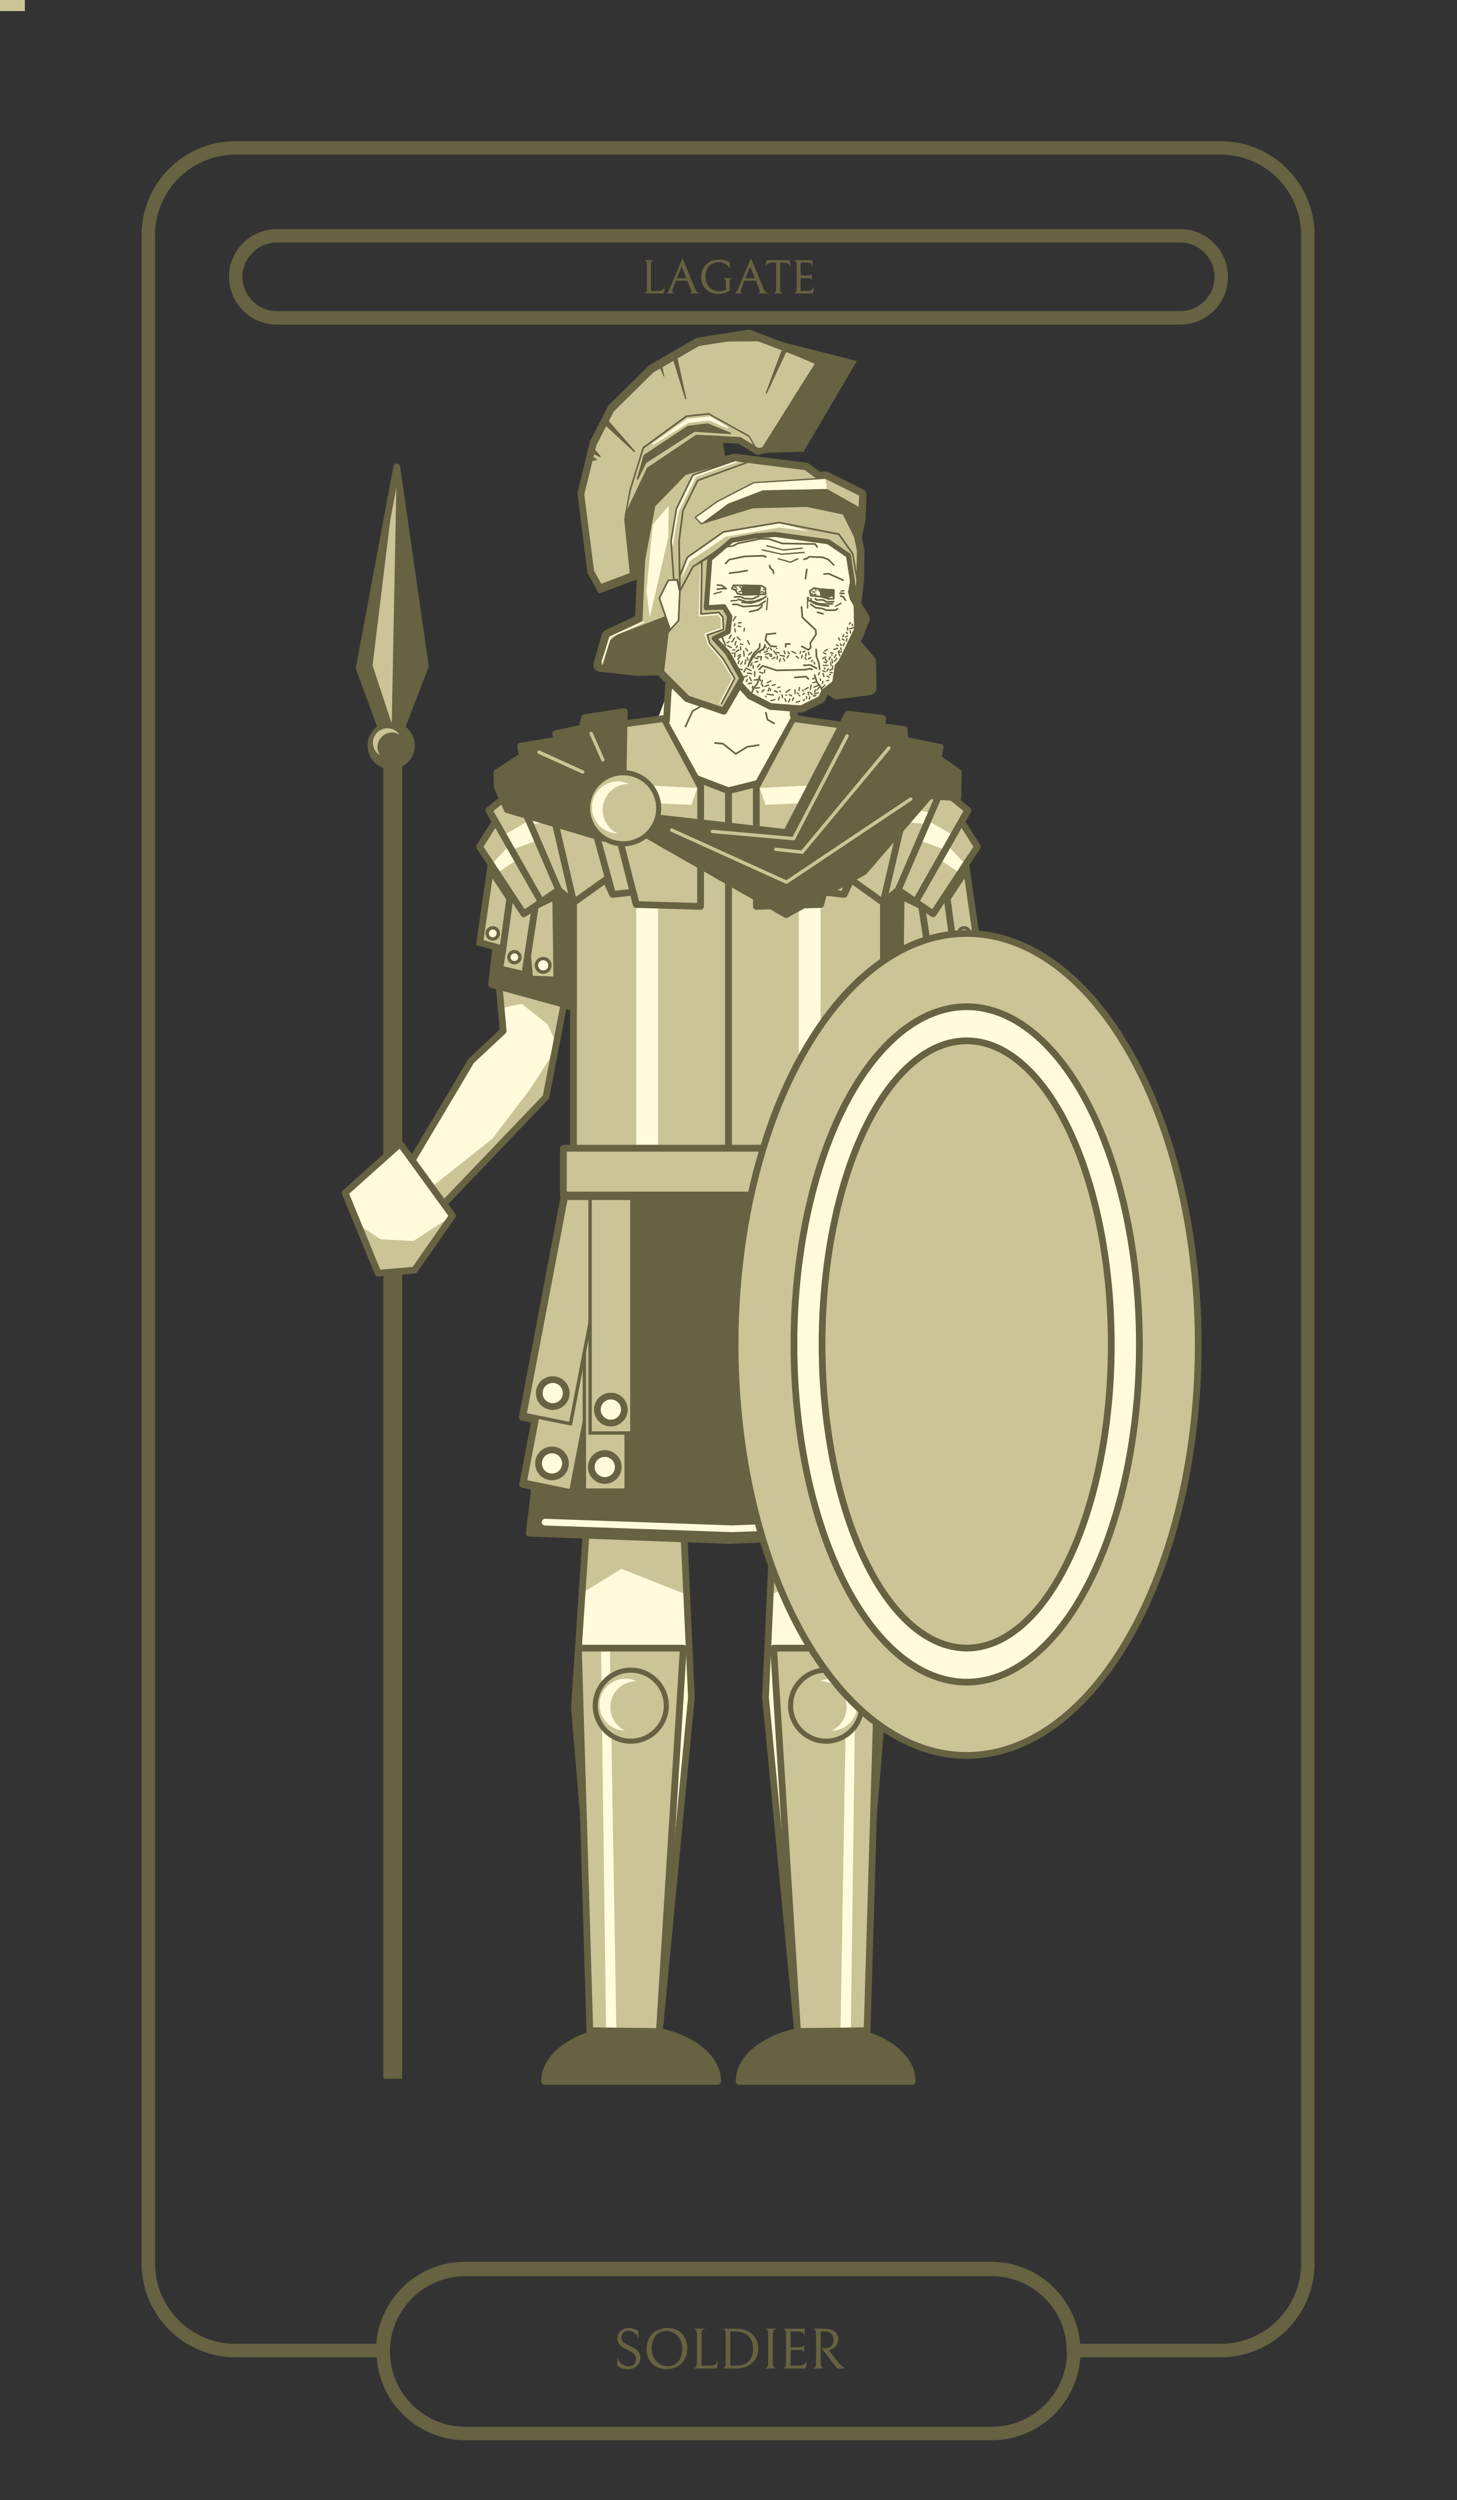 <?xml version="1.0" encoding="UTF-8"?>
<svg id="Layer_1" data-name="Layer 1" xmlns="http://www.w3.org/2000/svg" viewBox="0 0 612.84 1051.24">
  <rect x="0" y="0" width="612.84" height="1051.24" fill="#333333" stroke="none"/>
  <defs>
    <style>
      .cls-1 {
        stroke-width: 2.13px;
      }

      .cls-1, .cls-2, .cls-3, .cls-4, .cls-5, .cls-6, .cls-7, .cls-8, .cls-9, .cls-10, .cls-11, .cls-12 {
        stroke: #666242;
      }

      .cls-1, .cls-13, .cls-4, .cls-5, .cls-9, .cls-14, .cls-12 {
        fill: #cac497;
      }

      .cls-1, .cls-4, .cls-5, .cls-6, .cls-8, .cls-9, .cls-10, .cls-11, .cls-12 {
        stroke-miterlimit: 10;
      }

      .cls-15, .cls-6, .cls-16, .cls-11 {
        fill: #fffbdb;
      }

      .cls-2, .cls-3, .cls-17, .cls-7, .cls-18 {
        stroke-linejoin: round;
      }

      .cls-2, .cls-3, .cls-17, .cls-9, .cls-11, .cls-12 {
        stroke-width: 2.83px;
      }

      .cls-2, .cls-17, .cls-7, .cls-8, .cls-19, .cls-18 {
        fill: none;
      }

      .cls-3, .cls-13, .cls-4, .cls-16, .cls-10, .cls-12, .cls-20 {
        fill-rule: evenodd;
      }

      .cls-3, .cls-21, .cls-10, .cls-20 {
        fill: #666242;
      }

      .cls-3, .cls-17, .cls-7, .cls-18 {
        stroke-linecap: round;
      }

      .cls-4, .cls-5, .cls-6, .cls-18 {
        stroke-width: 1.42px;
      }

      .cls-17 {
        stroke: #fffbdb;
      }

      .cls-7 {
        stroke-width: 5.67px;
      }

      .cls-8 {
        stroke-width: .22px;
      }

      .cls-18 {
        stroke: #cac497;
      }

      .cls-10 {
        stroke-width: .57px;
      }
    </style>
  </defs>
  <g id="Warstwa_1">
    <rect class="cls-19" width="612.84" height="1051.24"/>
    <path class="cls-21" d="m116.39,96.32h380.06c5.53,0,10.54,2.27,14.17,5.9,3.63,3.66,5.9,8.67,5.9,14.17h0c0,5.53-2.27,10.54-5.9,14.2-3.63,3.63-8.65,5.9-14.17,5.9H116.39c-5.5,0-10.52-2.27-14.17-5.9-3.63-3.66-5.9-8.67-5.9-14.2h0c0-5.5,2.27-10.52,5.9-14.17,3.66-3.63,8.67-5.9,14.17-5.9Zm380.06,5.67H116.39c-3.94,0-7.54,1.62-10.15,4.25-2.61,2.61-4.25,6.21-4.25,10.15h0c0,3.97,1.64,7.57,4.25,10.18s6.21,4.25,10.15,4.25h380.06c3.97,0,7.57-1.64,10.18-4.25s4.22-6.21,4.22-10.18h0c0-3.94-1.62-7.54-4.22-10.15-2.61-2.64-6.21-4.25-10.18-4.25Z"/>
    <path class="cls-7" d="m98.98,62.19h414.5c20.15,0,36.62,16.47,36.62,36.59v852.93c0,20.13-16.47,36.59-36.62,36.59h-62.02c0-18.96-15.51-34.47-34.47-34.47h-221.52c-18.96,0-34.47,15.51-34.47,34.47h-62.02c-20.13,0-36.59-16.47-36.59-36.59V98.79c0-20.13,16.47-36.59,36.59-36.59Z"/>
    <path class="cls-21" d="m195.67,951.38h221.52c10.26,0,19.59,4.2,26.33,10.97,6.77,6.75,10.97,16.07,10.97,26.33s-4.2,19.59-10.97,26.36-16.07,10.97-26.33,10.97h-221.52c-10.26,0-19.59-4.22-26.36-10.97-6.75-6.77-10.94-16.1-10.94-26.36s4.2-19.59,10.94-26.33,16.1-10.97,26.36-10.97Zm221.52,5.67h-221.52c-8.7,0-16.61,3.57-22.34,9.3-5.75,5.73-9.3,13.63-9.3,22.34s3.54,16.61,9.3,22.37,13.63,9.3,22.34,9.3h221.52c8.67,0,16.61-3.57,22.34-9.3,5.73-5.75,9.3-13.66,9.3-22.37s-3.57-16.61-9.3-22.34-13.66-9.3-22.34-9.3Z"/>
    <path class="cls-21" d="m272.26,111.37c0-.51-.06-.94-.2-1.19-.11-.28-.26-.45-.43-.57-.14-.09-.23-.11-.23-.09h3.17s-.09,0-.26.09c-.14.11-.28.28-.43.57-.14.26-.2.68-.2,1.19v11.11h3.29c.6,0,1.11-.11,1.53-.37.45-.26.77-.57.94-.96l-.37,2.13h-7.68c0,.06.09,0,.23-.09.17-.11.31-.31.43-.6.14-.31.2-.74.2-1.3v-9.92Z"/>
    <path id="_1" data-name="1" class="cls-21" d="m284.2,117.95l-1.28,3.17c-.2.48-.28.91-.28,1.22,0,.43.2.77.6.94h-2.86c.14,0,.31-.14.57-.4s.57-.79.88-1.59l5.24-12.42,5.16,12.47c.31.74.6,1.22.85,1.5.28.26.51.4.65.43h-3.32c.34-.17.51-.4.51-.74,0-.28-.11-.68-.34-1.19l-1.39-3.4h-4.99Zm4.68-.82l-2.18-5.36-2.15,5.36h4.34Z"/>
    <path id="_2" data-name="2" class="cls-21" d="m302.14,123.5c-1.28,0-2.47-.28-3.54-.79-1.08-.54-1.93-1.33-2.58-2.41s-.99-2.35-.99-3.91c0-1.36.31-2.58.94-3.66s1.5-1.93,2.61-2.52c1.13-.62,2.44-.94,3.88-.94.94,0,1.79.11,2.55.34.74.2,1.33.43,1.79.68v2.24c-.43-.74-1.02-1.3-1.84-1.76-.82-.43-1.67-.65-2.52-.65-1.19,0-2.21.26-3.09.74-.88.51-1.53,1.22-2.01,2.13-.45.94-.71,2.01-.71,3.26,0,1.33.28,2.49.82,3.46s1.25,1.67,2.15,2.15c.88.48,1.87.71,2.92.71.48,0,.96-.06,1.47-.17.54-.11.99-.26,1.45-.48v-3.29c0-.43-.06-.74-.2-.96-.14-.26-.28-.43-.45-.51-.14-.11-.23-.14-.23-.11h3.2s-.09,0-.26.09c-.14.09-.31.23-.43.45-.14.2-.2.51-.2.91v3.66c-.71.43-1.47.77-2.3,1.02-.82.23-1.64.34-2.44.34Z"/>
    <path id="_3" data-name="3" class="cls-21" d="m313,117.95l-1.28,3.17c-.2.48-.28.91-.28,1.22,0,.43.2.77.6.94h-2.86c.14,0,.31-.14.57-.4s.57-.79.88-1.59l5.24-12.42,5.16,12.47c.31.74.6,1.22.85,1.5.28.26.51.4.65.43h-3.32c.34-.17.51-.4.51-.74,0-.28-.11-.68-.34-1.19l-1.39-3.4h-4.99Zm4.68-.82l-2.18-5.36-2.15,5.36h4.34Z"/>
    <path id="_4" data-name="4" class="cls-21" d="m324.53,110.32c-.57,0-1.05.11-1.45.34s-.68.51-.85.85l.28-1.98h9.5l.26,1.98c-.17-.34-.45-.62-.82-.85-.4-.23-.88-.34-1.47-.34h-1.98v11.11c0,.51.06.94.2,1.22.14.26.28.45.43.54.17.11.26.14.26.09h-3.17c0,.06.06.03.23-.09.17-.09.31-.26.43-.54.14-.28.2-.68.2-1.22v-11.11h-2.01Z"/>
    <path id="_5" data-name="5" class="cls-21" d="m334.31,123.28c0,.06.09,0,.26-.09.17-.11.31-.31.43-.6.14-.31.2-.74.2-1.3v-9.84c0-.54-.06-.96-.2-1.25-.11-.28-.26-.48-.43-.6s-.26-.14-.26-.09h7.26v1.98c-.26-.79-.96-1.19-2.15-1.19h-2.78v5.67h3.43c.26,0,.48-.03.68-.11s.31-.2.43-.28c.09-.09.14-.14.14-.17v1.93s-.06-.09-.14-.17c-.11-.09-.23-.17-.43-.26-.17-.09-.4-.11-.65-.11h-3.46v5.67h3.12c.6,0,1.11-.11,1.53-.37.45-.26.77-.57.94-.96l-.37,2.13h-7.54Z"/>
    <path id="_6" data-name="6" class="cls-8" d="m272.26,111.37c0-.51-.06-.94-.2-1.19-.11-.28-.26-.45-.43-.57-.14-.09-.23-.11-.23-.09h3.17s-.09,0-.26.09c-.14.11-.28.28-.43.57-.14.26-.2.68-.2,1.19v11.11h3.29c.6,0,1.11-.11,1.53-.37.45-.26.77-.57.94-.96l-.37,2.13h-7.68c0,.06.09,0,.23-.09.17-.11.31-.31.43-.6.14-.31.2-.74.2-1.3v-9.92Z"/>
    <path id="_7" data-name="7" class="cls-8" d="m284.2,117.95l-1.28,3.17c-.2.48-.28.91-.28,1.22,0,.43.2.77.6.94h-2.86c.14,0,.31-.14.57-.4s.57-.79.88-1.59l5.24-12.42,5.16,12.47c.31.74.6,1.22.85,1.5.28.26.51.4.65.43h-3.32c.34-.17.51-.4.51-.74,0-.28-.11-.68-.34-1.19l-1.39-3.4h-4.99Zm4.68-.82l-2.18-5.36-2.15,5.36h4.34Z"/>
    <path id="_8" data-name="8" class="cls-8" d="m302.14,123.5c-1.28,0-2.47-.28-3.54-.79-1.08-.54-1.93-1.33-2.58-2.41s-.99-2.35-.99-3.91c0-1.36.31-2.58.94-3.66s1.5-1.93,2.61-2.52c1.13-.62,2.44-.94,3.88-.94.94,0,1.79.11,2.55.34.74.2,1.33.43,1.79.68v2.24c-.43-.74-1.02-1.3-1.84-1.76-.82-.43-1.67-.65-2.52-.65-1.19,0-2.21.26-3.09.74-.88.51-1.53,1.22-2.01,2.13-.45.94-.71,2.01-.71,3.26,0,1.33.28,2.49.82,3.46s1.25,1.67,2.15,2.15c.88.48,1.87.71,2.92.71.48,0,.96-.06,1.47-.17.54-.11.99-.26,1.45-.48v-3.29c0-.43-.06-.74-.2-.96-.14-.26-.28-.43-.45-.51-.14-.11-.23-.14-.23-.11h3.2s-.09,0-.26.09c-.14.09-.31.23-.43.45-.14.2-.2.51-.2.91v3.66c-.71.43-1.47.77-2.3,1.02-.82.23-1.64.34-2.44.34Z"/>
    <path id="_9" data-name="9" class="cls-8" d="m313,117.95l-1.28,3.17c-.2.48-.28.91-.28,1.22,0,.43.2.77.6.94h-2.86c.14,0,.31-.14.57-.4s.57-.79.88-1.59l5.24-12.42,5.16,12.47c.31.74.6,1.22.85,1.5.28.26.51.4.65.43h-3.32c.34-.17.51-.4.51-.74,0-.28-.11-.68-.34-1.19l-1.39-3.4h-4.99Zm4.68-.82l-2.18-5.36-2.15,5.36h4.34Z"/>
    <path id="_10" data-name="10" class="cls-8" d="m324.53,110.32c-.57,0-1.05.11-1.45.34s-.68.51-.85.85l.28-1.98h9.5l.26,1.98c-.17-.34-.45-.62-.82-.85-.4-.23-.88-.34-1.47-.34h-1.98v11.11c0,.51.06.94.2,1.22.14.26.28.45.43.54.17.11.26.14.26.09h-3.17c0,.06.06.03.23-.09.17-.09.31-.26.43-.54.14-.28.2-.68.2-1.22v-11.11h-2.01Z"/>
    <path id="_11" data-name="11" class="cls-8" d="m334.31,123.28c0,.06.09,0,.26-.09.17-.11.31-.31.43-.6.14-.31.2-.74.2-1.3v-9.84c0-.54-.06-.96-.2-1.25-.11-.28-.26-.48-.43-.6s-.26-.14-.26-.09h7.26v1.98c-.26-.79-.96-1.19-2.15-1.19h-2.78v5.67h3.43c.26,0,.48-.03.68-.11s.31-.2.43-.28c.09-.09.14-.14.14-.17v1.93s-.06-.09-.14-.17c-.11-.09-.23-.17-.43-.26-.17-.09-.4-.11-.65-.11h-3.46v5.67h3.12c.6,0,1.11-.11,1.53-.37.45-.26.77-.57.94-.96l-.37,2.13h-7.54Z"/>
    <rect class="cls-14" x="306.39" y="324.59" width="65.2" height="165.54"/>
    <path class="cls-21" d="m371.62,319.52h-65.22c-.77,0-1.42.65-1.42,1.42v169.23c0,.77.65,1.42,1.42,1.42h65.22c.77,0,1.42-.65,1.42-1.42v-169.23c0-.77-.65-1.42-1.42-1.42Zm-63.81,2.83h62.39v166.39h-62.39v-166.39Z"/>
    <rect class="cls-14" x="241.2" y="324.59" width="65.2" height="165.54"/>
    <polygon class="cls-13" points="332.61 185.89 319.09 190.49 311.24 184.48 303.67 183.63 292.9 183.14 272.35 196.98 264.02 216.28 265.06 205.91 270.59 188.25 291.94 172.63 306.39 171.32 322.98 177.08 329.52 183.54 332.61 185.89"/>
    <path class="cls-21" d="m241.2,319.52h65.2c.79,0,1.42.65,1.42,1.42v169.23c0,.77-.62,1.42-1.42,1.42h-65.2c-.79,0-1.42-.65-1.42-1.42v-169.23c0-.77.62-1.42,1.42-1.42Zm63.78,2.83h-62.36v166.39h62.36v-166.39Z"/>
    <polygon class="cls-21" points="332.7 186.23 318.72 191 318.58 191.02 318.47 190.94 311.04 185.16 303.59 183.97 292.99 183.48 272.58 197.26 263.62 216.25 262.85 217.98 263.08 215.97 264.78 205.85 264.78 205.79 264.81 205.76 270.31 188.08 270.34 187.99 270.42 187.93 288.56 174.67 289.92 174.53 270.82 188.5 265.35 206.05 263.85 214.15 272.09 196.81 272.12 196.72 272.18 196.67 292.73 182.83 292.81 182.78 292.87 182.78 303.81 183.34 311.24 184.48 318.81 190.2 331.9 185.75 329.41 183.82 329.38 183.82 329.38 183.8 322.89 177.39 318.81 175.97 318.81 175.26 318.81 175.26 323.03 176.74 323.09 176.77 323.15 176.82 329.69 183.26 332.73 185.61 333.29 186.04 332.7 186.23"/>
    <polygon class="cls-13" points="319.09 190.49 332.61 185.89 344.55 154.88 346.9 151.88 336.13 148.34 315.29 140.34 293.52 143.74 273.96 155.08 256.99 171.83 249.5 186.38 244.31 207.61 246.81 227.11 248.51 240.52 252.42 247.52 266.17 242.36 264.64 218.18 265.06 205.91 270.59 188.25 288.68 175.01 298.14 174.02 315.15 183.46 319.09 190.49"/>
    <path class="cls-21" d="m319.18,190.06l13.15-4.45,15.59-33.16-32.63-11.76-21.68,3.4-19.47,11.31-16.92,16.7-7.46,14.46-5.16,21.12,2.49,19.45,1.67,13.29,3.77,6.69,13.32-4.99-2.95-25.99s-.03-.06,0-.09h0l1.87-10.18c0-.06,0-.09.03-.09l5.5-17.69c.03-.06.09-.11.11-.14l18.08-13.24s.06-.03.11-.03h0l9.47-1.02c.06,0,.11.03.17.06l16.98,9.44c.06.03.11.09.14.17l3.8,6.75Zm13.52-3.83l-13.52,4.59v-.03c-.11.06-.26,0-.31-.14l-3.91-6.92-16.84-9.38-9.33.99-17.97,13.15-5.47,17.55-1.87,10.12,2.98,26.16c.03.17-.06.34-.17.37l-13.75,5.16h0c-.11.03-.26-.03-.34-.17l-3.91-7s-.06-.09-.06-.14l-1.7-13.41-2.49-19.5c-.03-.06-.03-.11,0-.14l5.19-21.26h0s0-.03.03-.06l7.48-14.54s.03-.06.06-.09l16.98-16.75h0s.03-.03.06-.03l19.53-11.34s.06-.03.09-.03l21.77-3.4h0c.06-.03,3.46,2.04,3.51,2.07l26.14,10.37c.17.06,3.68-.34,3.68-.17l-15.65,33.7c-.03.11-.09.23-.2.26Z"/>
    <polygon class="cls-20" points="338 189.92 319.09 190.49 343.44 151.76 318.86 143.49 293.52 143.74 315.29 140.34 360.42 151.79 338 189.92"/>
    <path class="cls-21" d="m332.7,186.23l-13.52,4.59c-.14.03-.31-.09-.37-.26v-.14l15.08-18.37,10.46-14.26,1.98-6.55-27.47-7.77-13.92-1.28c-.14-.03-.28-.17-.28-.37-.03-.17.09-.31.2-.34l10.35-1.5c.06-.03.11,0,.17,0l20.81,7.99c.14.06.23.23.23.43h0l10.86,7.88-14.37,29.68c-.03.14-.09.23-.2.26Zm-13.32,3.77l12.95-4.39,14.57-33.73-20.49-7.88-18.62-2.21,11.08.99h0s.03,0,.03.03l11.71,3.29h0c.09.03,3.03,1.42,4.68,2.92,1.33,1.25,14.29,2.58,14.29,2.66l-6.72,4-8.82,15.11-14.65,19.22Z"/>
    <polygon class="cls-20" points="284.34 149.07 283.01 149.84 288.39 167.55 284.34 149.07"/>
    <path class="cls-21" d="m284.14,149.58l-.79.45,3.23,10.66-2.44-11.11Zm-1.3-.06l1.36-.77s.03-.03.06-.03c.14-.03.31.09.37.28l4.03,18.48c.06.17-.03.34-.17.4s-.31-.06-.37-.26l-5.39-17.69c-.06-.17,0-.34.11-.43Z"/>
    <polygon class="cls-20" points="277.03 153.3 278.22 152.62 279.32 158.34 277.03 153.3"/>
    <path class="cls-21" d="m276.97,153.18l1.19-.68c.06-.03.11,0,.14.06t.03.06h0l1.11,5.73c.03.06-.03.14-.09.14-.03,0-.09-.03-.11-.09l-2.3-5.05c-.03-.06-.03-.14.03-.17Zm1.16-.37l-.94.57,1.87,4.08-.94-4.65Z"/>
    <polygon class="cls-20" points="253.9 177.79 254.8 176.06 266.79 189.72 253.9 177.79"/>
    <path class="cls-21" d="m253.67,177.59l.88-1.76c.09-.14.26-.17.4-.06.03,0,.03.03.06.03h0l11.96,13.69c.11.14.14.37.03.48-.09.14-.26.14-.37.03l-12.87-11.93c-.14-.11-.17-.34-.09-.48Zm1.22-.99l-.6,1.13,8.45,7.85-7.85-8.99Z"/>
    <polygon class="cls-20" points="249.05 188.16 248.6 190.06 252.34 191.87 249.05 188.16"/>
    <path class="cls-21" d="m249.22,188.78l-.28,1.11,2.15,1.02-1.87-2.13Zm-.91,1.16l.45-1.9c.03-.06.03-.11.09-.14.09-.14.28-.14.4,0l3.26,3.71h0c.09.11.14.26.11.4-.06.17-.23.26-.37.17l-3.74-1.79c-.14-.09-.23-.28-.2-.45Z"/>
    <polygon class="cls-20" points="247.74 193.49 248.17 191.82 250.72 193.18 247.74 193.49"/>
    <path class="cls-21" d="m247.49,193.35l.4-1.64c.03-.2.2-.28.34-.2h.03l2.58,1.36c.14.09.23.28.17.48-.03.11-.11.17-.23.2l-2.98.31c-.14,0-.31-.14-.34-.34,0-.06,0-.11.03-.17Zm.88-1.05l-.2.79,1.42-.14-1.22-.65Z"/>
    <polygon class="cls-20" points="271.53 194.43 268.18 201.4 270.96 191.56 289.39 179.35 297.66 178.33 307.19 182.21 292.08 181.19 271.53 194.43"/>
    <path class="cls-21" d="m271.75,194.71l-3.32,6.89c-.09.14-.26.2-.4.09s-.2-.28-.14-.45l2.81-9.81c.03-.09.06-.14.11-.17l18.42-12.22s.06-.03.09-.03h0l8.28-1.02c.06,0,.09,0,.14.03h0l9.5,3.86c.17.06.26.26.23.45-.03.14-.14.23-.28.23h0l-15.02-1.02-20.41,13.18Zm-2.3,3.32l1.81-3.8s.06-.09.09-.11l20.55-13.27s.09-.03.14-.03l13.04.88-7.43-3-8.16.99-18.28,12.13-1.76,6.21Z"/>
    <polygon class="cls-16" points="289.07 176.48 274.62 186.69 289.47 177.47 298.23 176.43 305.85 179.63 298.74 175.43 289.07 176.48"/>
    <path class="cls-15" d="m289.19,176.82l-4.82,3.4,4.96-3.09s.06-.03.11-.03l8.7-1.02c.06,0,.09,0,.14.03h0l3.29,1.36-2.86-1.67-9.52,1.02Zm-14.74,9.55h.03l14.43-10.2s.09-.03.11-.06l9.67-1.02h0c.06-.03.11,0,.14.03l7.11,4.2c.14.06.23.26.2.43s-.2.28-.34.23l-7.6-3.17-8.62,1.02-14.8,9.18h-.03c-.11.09-.28.03-.37-.14s-.06-.4.06-.48Z"/>
    <polygon class="cls-21" points="331.31 184.19 345.85 154.32 334.54 149.5 315.32 142.13 294.03 145.47 274.84 156.58 258.12 173.08 250.83 187.23 245.76 207.92 249.87 240.01 252.9 245.45 265.6 240.69 265.72 240.66 267.5 240.18 268.38 243.61 266.71 244.06 266.71 244.06 252.99 249.19 251.94 249.59 251.26 248.4 247.35 241.4 247.15 241.03 247.09 240.6 242.9 207.69 242.84 207.29 242.93 206.95 248.11 185.72 248.17 185.53 248.25 185.33 255.74 170.79 255.85 170.56 255.99 170.42 273 153.66 273.09 153.58 273.26 153.49 292.79 142.16 292.99 142.04 293.18 142.01 314.95 138.58 315.27 138.56 315.58 138.67 336.41 146.66 337.69 147.14 337.55 148.7 349.99 153.89 343.53 160.3 333.29 186.04 331.68 185.84 331.31 184.19"/>
    <polygon class="cls-10" points="270.76 201.43 264.64 218.18 267.84 242.61 281.99 205.96 283.52 221.89 298.31 213.33 316.97 210.75 309.82 199.41 305.37 196.86 303.59 183.97 292.99 183.48 272.35 196.98 270.76 201.43"/>
    <path class="cls-21" d="m267.84,242.19c.09.79-.48,1.47-1.25,1.56s-1.47-.48-1.56-1.28l-2.47-23.95c0-.14,0-.26.03-.37h0l.26-1.87c.03-.17.09-.31.14-.43h0l9.3-18.68c.34-.71,1.19-.99,1.9-.65s.99,1.19.62,1.9l-9.18,18.48-.23,1.5,2.44,23.78Z"/>
    <path class="cls-21" d="m300.53,186.04c-.77-.03-1.39-.71-1.33-1.47.03-.79.68-1.39,1.47-1.36l10.43.54c.26,0,.48.09.68.2h0l7.17,4.39,19.64-3.09,9.61-34.21c.06-.79-5.9-1.67-5.13-1.62.79.06,1.39.74,1.33,1.5l-9.69,35.23h0c-.06.6-.45,1.11-1.08,1.25l-14.48,3.8c-.37.11-.79.09-1.16-.14l-7.37-4.51-10.09-.51Z"/>
    <polygon class="cls-16" points="277.54 299.93 269.66 316.82 305.37 331.28 351.69 319.72 339.22 304.27 333.97 303.33 332.56 300.89 332.5 296.93 337.01 296.84 344.69 293.01 345.79 290.29 350.5 286.72 351.52 279.69 353.22 277.82 359.68 264.41 359.4 254.38 357.81 251.74 357.16 248.85 358.27 242.56 356.37 233.23 348.2 228.27 326.09 225.27 308.66 226.57 298.91 233.32 275.64 238.76 273.77 268.86 283.55 280.94 283.35 284.28 277.54 299.93"/>
    <path class="cls-21" d="m357.93,242.5c.03-.2.23-.31.43-.28.17.03.31.23.28.43l-1.13,6.21.65,2.78,1.56,2.58c.03.06.03.11.03.17h0l.28,10.03c0,.06,0,.11-.03.14h0l-6.46,13.41s-.03.06-.06.09h0l-1.62,1.81-1.02,6.92c0,.11-.06.2-.14.26l-4.59,3.49-1.11,2.61c-.03.11-.09.17-.17.2l-7.68,3.83c-.06.03-.09.06-.14.06h0l-12.95.17c-.06,0-.11,0-.17-.03l-8.62-4.39-.09-.09h0l-4.39-4.76-11.25-9.64s-.03-.03-.03-.06l-4.71-5.9c-.03-.06-.06-.11-.06-.17l-1.96-8.79s-.03-.06-.03-.09h0v-5.9c0-.2.17-.37.37-.37s.34.17.34.37v5.87l1.96,8.67,4.62,5.81,11.2,9.64s.03.03.06.03l4.37,4.73,8.48,4.34,12.78-.17,7.48-3.74,1.08-2.61h0c.03-.06.06-.11.11-.14l4.56-3.49,1.02-6.89c0-.06.03-.11.09-.17l1.64-1.84,6.41-13.29-.26-9.84-1.53-2.52c-.03-.06-.06-.09-.06-.14l-.68-2.89h0v-.14l1.13-6.29Z"/>
    <path class="cls-21" d="m326.12,265.94c.2-.03.37.11.4.31s-.11.37-.31.4l-3.49.34-.34,2.04,1.9,2.3,2.24.17c.2.03.34.2.34.4-.03.2-.2.34-.4.31l-2.38-.17h0c-.09-.03-.2-.06-.26-.14l-2.1-2.52c-.06-.06-.11-.17-.09-.28l.43-2.49h0c.03-.14.14-.28.31-.28l3.74-.37Z"/>
    <polygon class="cls-21" points="332.5 271.13 330.49 271.13 330.49 270.42 332.5 270.42 332.5 271.13"/>
    <path class="cls-21" d="m330.12,270.76c.03-.2.17-.34.37-.34.2.03.34.17.34.37l-.03,1.13c-.03.2-.2.34-.37.34-.2,0-.37-.17-.34-.37l.03-1.13Z"/>
    <path class="cls-21" d="m337.06,272.09h0c-.17-.11-.23-.31-.14-.48s.31-.26.48-.14l2.55,1.33.71-.62-.11-1.25-.06-.54c0-.09,0-.17.06-.23h0l2.32-3.54-.09-1.53-5.53-5.24c-.06-.09-.09-.14-.11-.23h0l-.37-4.42c0-.2.14-.37.34-.37.17-.03.34.11.37.31l.37,4.28,5.53,5.24h0c.06.06.11.14.11.26l.09,1.76c0,.06,0,.14-.06.23l-2.32,3.54.03.43.14,1.42c0,.17.03.14-.11.31l-1.02.88c-.11.09-.26.11-.4.06l-2.78-1.45Z"/>
    <path class="cls-21" d="m342.93,273.06c-.03-.2.14-.37.31-.37.2-.03.37.14.4.34l.17,3.17.91,2.24s.03.06.03.11l.37,2.86c.03.2-.11.37-.28.4-.2.03-.37-.11-.4-.31l-.37-2.83-.94-2.27h0s-.03-.09-.03-.11l-.17-3.23Z"/>
    <path class="cls-21" d="m343.64,280.68c.17.11.23.31.14.48-.11.17-.31.26-.48.14l-2.35-1.3-2.86.09c-.2,0-.37-.14-.37-.34s.14-.37.34-.37l2.95-.09c.06,0,.14,0,.2.06l2.44,1.33Z"/>
    <path class="cls-21" d="m341.68,281.14c.2.06.31.26.26.45-.06.17-.26.28-.45.23l-.91-.28-1.81.37s-.06.03-.09.03l-12.05.28s-.06-.03-.11-.03h0l-5.64-1.81-1.3,1.3c-.14.14-.37.14-.51,0s-.14-.37,0-.51l1.47-1.45h0c.09-.09.23-.11.34-.09l5.81,1.87,11.96-.28,1.87-.4h.17l.99.31Z"/>
    <path class="cls-21" d="m319.26,270.71c0-.2.17-.34.37-.31.2,0,.34.17.34.37l-.14,1.64c-.03.11-.06.2-.14.26l-2.24,2.1-1.3,2.32-1.13,3.15c-.06.2-.26.28-.45.23-.17-.09-.28-.28-.2-.45l1.11-3.2h0s.03-.03.03-.06l1.36-2.38h0l.09-.09,2.18-2.07.14-1.5Z"/>
    <path class="cls-21" d="m340.27,285.19c.17.14.17.37.03.51-.11.14-.34.14-.48.03l-.96-.88-4.54.34c-.2.03-.37-.11-.4-.31,0-.2.14-.37.34-.37l4.68-.4h0c.09,0,.2.03.26.11l1.08.96Z"/>
    <path class="cls-21" d="m343.75,257.78c-.2-.06-.31-.26-.26-.45.06-.17.26-.28.43-.23l2.35.65c.2.06.31.23.26.43s-.26.31-.45.26l-2.32-.65Z"/>
    <path class="cls-21" d="m340.83,254.38c-.17-.09-.2-.31-.09-.48.09-.17.31-.2.48-.09l1.98,1.36,2.83.37s.06,0,.09.03h0l1.53.65h3.57l.85-.54c.17-.11.37-.06.48.11.11.14.06.37-.11.48l-.91.6c-.06.03-.14.06-.2.06h-3.77s-.09,0-.14-.03l-1.53-.68-2.83-.37c-.06,0-.14-.03-.17-.06l-2.07-1.42Z"/>
    <path class="cls-21" d="m348.6,254.49c.2.03.34.2.31.4,0,.2-.17.34-.37.31l-2.92-.34h-.03l-2.58-.57c-.06,0-.09-.03-.11-.03l-2.13-1.16-1.02-.4c-.14-.09-.23-.23-.2-.37h0l.09-1.05c.03-.17.2-.31.4-.31.17.03.31.2.31.4l-.09.77.79.31.03.03,2.13,1.13,2.52.57,2.86.31Z"/>
    <path class="cls-21" d="m322.1,250.52c.17-.11.4-.06.48.11.11.17.06.4-.11.48l-3,1.79s-.06.03-.09.03l-3.51.99c-.06,0-.09.03-.11,0h0l-3.66-.26c-.2-.03-.34-.2-.34-.4.03-.2.2-.34.37-.31l3.6.26,3.43-.94,2.95-1.76Z"/>
    <path class="cls-21" d="m318.95,250.3c.17-.06.37,0,.45.2.09.17,0,.37-.17.45l-2.58,1.19c-.06,0-.11.03-.17.03l-3.4-.14c-.06,0-.11-.03-.14-.06l-1.62-.71-2.41.09c-.17.03-.34-.14-.34-.34-.03-.17.14-.34.34-.34l2.47-.11h0c.06,0,.11.03.17.03l1.62.74,3.26.14,2.52-1.16Zm-2.47,1.87c-.14-.03-.26-.11-.28-.23l.28.23Z"/>
    <path class="cls-21" d="m308.26,254.49c-.2,0-.37-.14-.37-.34s.17-.37.37-.37h1.73c.06,0,.09.03.14.03l2.64.88,6.24-.43,2.66-1.76c.14-.11.37-.09.48.09s.06.37-.11.48l-2.69,1.81c-.06.06-.11.09-.2.09l-6.41.43s-.09,0-.14-.03l-2.66-.88h-1.67Z"/>
    <path class="cls-21" d="m320.14,253.67c.03-.2.2-.34.4-.31.2,0,.34.17.31.37l-.14,1.45c0,.09-.06.17-.14.23h0l-1.53,1.28-.17.09-3.49.77c-.2.06-.4-.06-.43-.26-.06-.2.09-.37.26-.43l3.43-.77,1.39-1.13.11-1.28Z"/>
    <path class="cls-21" d="m301.8,248.08c-.2.03-.4-.11-.4-.31-.03-.2.11-.37.31-.4l1.87-.23h.79l-.79-.62-1.87-.2c-.2,0-.34-.17-.31-.37,0-.2.17-.34.37-.31l1.96.17c.06,0,.14.03.2.09l1.73,1.3c.09.06.14.17.14.28,0,.2-.14.37-.34.37h-1.81l-1.84.23Z"/>
    <path class="cls-21" d="m306.9,241.34c-.2,0-.37-.14-.4-.31-.03-.2.11-.37.31-.4l4.03-.48,3.4-.6c.2-.03.37.09.43.28.03.2-.11.37-.31.4l-3.4.62h-.03l-4.03.48Z"/>
    <path class="cls-21" d="m323.37,237.8c-.03-.17.09-.37.28-.4.2-.06.4.09.43.28l.17.82,1.22,1.25c.06.06.11.11.11.2l.14,1.02c.03.2-.11.37-.31.4s-.37-.11-.4-.31l-.11-.91-1.22-1.19c-.06-.06-.09-.14-.11-.2l-.2-.96Z"/>
    <path class="cls-21" d="m322.29,233.86c.17.09.26.28.17.48-.09.17-.31.26-.48.17l-1.05-.48-7.65.28-6.35,1.3-1.5,1.53c-.14.14-.37.14-.51,0s-.14-.37,0-.51l1.59-1.59h0c.06-.03.11-.09.17-.09l6.49-1.36h.06l7.77-.28c.06,0,.11,0,.17.03l1.13.51Z"/>
    <path class="cls-21" d="m338.25,235.5c-.2.06-.37-.06-.43-.26-.06-.17.06-.37.26-.43l1.19-.31.77-.65c.09-.06.17-.09.26-.09h0l5.7.2c.06,0,.09,0,.11.03h0l2.35.88c.06.03.09.06.14.09h0l2.32,2.35c.14.11.14.34,0,.48s-.37.14-.48,0l-2.3-2.3-2.21-.82-5.53-.2-.74.62s-.09.06-.14.09l-1.28.31Z"/>
    <path class="cls-21" d="m338.99,239.38c.03-.2.2-.34.4-.31s.34.2.31.4l-.54,3.88c0,.2-.2.34-.4.31-.17-.03-.31-.2-.28-.4l.51-3.88Z"/>
    <path class="cls-21" d="m346.64,241.74c-.2.03-.37-.11-.4-.31,0-.2.14-.37.31-.37l1.98-.2c.06,0,.11,0,.17.03h0l6.09,2.72c.17.09.26.28.17.45-.06.2-.28.28-.45.2l-6.01-2.69-1.87.17Z"/>
    <path class="cls-21" d="m353.39,249.81c-.2,0-.34-.17-.34-.37s.17-.34.37-.34l1.53.09c.2.03.34.2.34.37-.03.2-.2.37-.4.34l-1.5-.09Z"/>
    <path class="cls-21" d="m353.53,250.95c-.17-.09-.28-.28-.2-.45.06-.2.26-.28.45-.23l1.11.43c.09.03.14.09.17.17l.85,1.3c.11.17.06.4-.09.48-.17.11-.4.09-.51-.09l-.79-1.25-.99-.37Z"/>
    <path class="cls-21" d="m344.01,229.69c.11.14.09.37-.06.51-.17.11-.4.09-.51-.06l-.82-1.05-13.63-.23s-.06-.03-.11-.03l-5.41-1.81-3.51-.17-9.44,1.96-2.1,1.05c-.06,0-.09.03-.11.03h-.03l-4.42.57c-.2.03-.4-.11-.4-.31-.03-.2.11-.37.28-.4l4.39-.54,2.1-1.05s.06-.03.11-.06l9.5-1.96h.09l3.63.17h0s.06.03.09.03l5.44,1.81,13.72.23h0c.11,0,.2.06.28.14l.94,1.16Z"/>
    <path class="cls-21" d="m345.57,251.26l-4.59-.51c-.17-.03-.28-.14-.31-.28h0l-.4-1.87c-.03-.14.06-.31.17-.37l1.76-1.3c.09-.06.2-.09.28-.06h0l2.89.57,5.41.31c.17,0,.34.17.31.37v.03l-.09,3.63c0,.17-.17.34-.34.34l-2.21.06s-.09-.03-.11-.03h0l-2.78-.88Zm-4.28-1.19l4.37.48s.06.03.09.03l2.78.88,1.79-.06.09-2.98-5.07-.31h-.06l-2.75-.54-1.47,1.11.26,1.39Zm9.81-1.93c0,.17-.17.31-.37.31l.37-.31Z"/>
    <path class="cls-21" d="m342.68,252.02c-.14-.14-.14-.37,0-.51.11-.14.34-.14.48-.03l.45.43,2.55-.03c.06,0,.11,0,.17.03h0l1.45.79,2.83-.09c.17,0,.34.14.34.34.03.2-.14.37-.34.37l-2.89.09c-.06,0-.11,0-.2-.03l-1.45-.79-2.58.03h0c-.09,0-.17-.03-.26-.09l-.57-.51Z"/>
    <polygon class="cls-20" points="350.75 248.11 345.31 247.77 345.17 249.42 345.65 250.92 348.37 251.15 349.48 250.52 350.7 250.58 350.75 248.11"/>
    <path class="cls-21" d="m350.39,248.42l-4.76-.28-.09,1.22.37,1.22,2.38.2,1.02-.54c.09-.06.14-.06.2-.06l.85.03.03-1.79Zm-5.05-1.02l5.44.34h0c.17,0,.34.17.31.37l-.06,2.47c0,.2-.17.34-.37.34l-1.11-.03-1.02.57c-.06.03-.14.06-.2.03l-2.72-.23h0c-.14,0-.28-.11-.31-.26l-.48-1.47v-.14l.14-1.64h0c0-.2.17-.34.37-.34Z"/>
    <path class="cls-21" d="m312.49,249.7l9.21-.17-.11-2.1-1.39-.82-11.48-.17-.43.85,1.36.68c.09.03.11.09.14.14h.03l.65,1.16,2.01.43Zm9.58.54l-9.58.17h-.11l-2.18-.45c-.11-.03-.2-.09-.26-.17l-.68-1.22-1.59-.79-.03-.03c-.17-.09-.23-.28-.14-.45l.71-1.36h0c.06-.11.17-.2.31-.2l11.74.2c.09-.03.14,0,.2.03l1.64.94h0c.11.06.17.17.17.28l.14,2.69h0c0,.2-.14.37-.34.37Z"/>
    <polygon class="cls-20" points="312.54 246.16 319.57 246.27 319.77 247.15 319.12 249.93 312.88 250.07 312.03 248.2 312.54 246.16"/>
    <path class="cls-21" d="m312.57,245.79l7,.11c.17,0,.31.11.34.28h0l.2.91v.14h0l-.65,2.78c-.06.17-.2.28-.37.28l-6.21.11c-.14,0-.28-.09-.34-.2h0l-.82-1.87c-.06-.09-.06-.17-.03-.23l.51-2.04c.06-.17.2-.28.37-.28Zm6.72.82l-6.46-.11-.43,1.67.71,1.53,5.73-.11.57-2.44-.11-.54Z"/>
    <path class="cls-21" d="m301.91,266.57c-.14-.11-.17-.34-.06-.51.11-.14.34-.17.51-.06l1.3,1.05c.06.03.09.09.11.14h0l1.73,4.03c.09.17,0,.37-.2.45-.17.09-.37,0-.45-.17l-1.7-3.97-1.25-.96Z"/>
    <path class="cls-21" d="m282.61,268.04c-.06-.2.06-.4.23-.45.2-.06.4.03.45.23l1.13,3.32c.03.06.03.11.03.17l-.77,13.01v.03h0l-3.37,17.55c0,.06-.03.11-.06.14l-10.03,14.6,36.14,16.5,44.67-13.63-12.02-14.91-5.1-.91c-.11-.03-.23-.11-.26-.2l-1.42-2.41c-.03-.06-.03-.11-.03-.17h0l-.06-3.97c0-.2.14-.37.34-.37s.37.17.37.34l.06,3.88,1.28,2.21,5.07.91h0c.09.03.17.06.23.14l12.47,15.45h0c.03.06.06.11.06.17.03.2-.09.37-.28.43l-45.33,13.75c-.06.03-.11,0-.17,0l-36.68-16.67h0c-.06-.03-.09-.03-.11-.06-.17-.11-.2-.34-.09-.48l10.26-14.94,3.37-17.46.74-12.93-1.13-3.26Z"/>
    <path class="cls-21" d="m295.2,277.14c-.06-.2.09-.4.28-.43.17-.03.37.09.4.28l.65,3.57s.03.06,0,.09h0l-.45,5.53c0,.09-.03.14-.06.2l-1.5,2.32c-.11.14-.31.2-.48.09-.17-.09-.23-.31-.11-.48l1.45-2.27.45-5.39-.62-3.51Z"/>
    <path class="cls-21" d="m295.45,296.16c.17-.09.37-.03.48.14.09.17.03.37-.14.48l-4.22,2.49-2.92,6.35c-.09.17-.31.26-.48.17s-.26-.28-.17-.48l2.98-6.43h0c.03-.06.06-.11.14-.17l4.34-2.55Z"/>
    <path class="cls-21" d="m300.72,312.77c-.2,0-.34-.17-.34-.37.03-.2.2-.34.4-.34l3.37.28c.09,0,.14.06.2.09l5.13,4.14,4.59-2.86s.09-.03.11-.03h0l4.88-.77c.2-.03.37.11.43.31.03.17-.11.37-.31.4l-4.79.74-4.73,2.95h0c-.11.09-.28.09-.4-.03l-5.27-4.22-3.26-.28Z"/>
    <path class="cls-21" d="m321.81,299.73c-.06-.17.09-.37.26-.43.2-.03.4.09.43.28l.62,2.75,2.69,1.5c.17.11.23.31.11.48-.09.17-.31.23-.48.14l-2.81-1.59c-.09-.06-.14-.14-.17-.23l-.65-2.92Z"/>
    <polygon class="cls-13" points="357.16 248.85 358.27 242.56 356.37 233.23 348.2 228.27 326.09 225.27 308.66 226.57 298.91 233.32 291.54 238.25 285.96 248.51 284.85 243.83 281.08 244 277.34 251.51 284.08 271.24 283.55 280.94 268.24 281.33 252.39 279.63 255.85 267.5 269.88 260.87 270.96 235.58 275.27 212.71 288.22 199.39 309.03 193.58 338.65 197.32 353.65 208.2 358.52 220.76 360.79 231.45 360.59 244 359.4 254.38 357.81 251.74 357.16 248.85"/>
    <path class="cls-21" d="m356.79,248.77l1.13-6.18-1.87-9.13-7.97-4.85-22-3-17.32,1.3-9.67,6.69v.03l-7.31,4.88-5.53,10.18c-.09.17-.31.23-.48.14-.09-.06-.14-.14-.17-.26l-1.05-4.37-3.26.14-3.57,7.2,6.69,19.59c.03.06.03.11.03.17l-.57,9.64c0,.2-.17.34-.34.34l-15.31.43h-.06l-15.82-1.73c-.2,0-.34-.17-.31-.37v-.06h0l3.46-12.13c.03-.11.11-.2.23-.23l13.8-6.55,1.08-25.09v-.06h0l4.31-22.88c0-.06.06-.14.09-.17l12.95-13.32s.09-.09.14-.09l20.83-5.81s.09-.03.14,0l29.62,3.74c.06,0,.11.03.14.06h0l15,10.88c.09.03.11.11.14.17l4.88,12.56v.03h0l2.27,10.69v.11l-.2,12.53v.06h0l-1.19,10.37c0,.17-.2.31-.37.28-.14,0-.23-.09-.28-.17l-1.59-2.61s-.03-.09-.03-.11h0l-.68-2.89v-.17Zm1.84-6.12l-1.13,6.21.65,2.78,1.02,1.67,1.05-9.33.2-12.5-2.24-10.63-4.82-12.42-14.85-10.77-29.45-3.71-20.66,5.75-12.78,13.18-4.28,22.73-1.08,25.26c0,.14-.09.26-.2.31l-13.89,6.58-3.32,11.57,15.39,1.67,14.97-.43.54-9.27-6.75-19.67h0c-.03-.09-.03-.2.03-.28l3.74-7.48c.06-.11.17-.2.31-.2l3.74-.2h0c.17,0,.31.11.37.28l.91,3.8,5.13-9.47s.06-.09.11-.11l7.37-4.93h0l9.72-6.75c.06-.03.11-.06.2-.06l17.43-1.33h.06l22.14,3c.06,0,.09.03.14.06l8.16,4.96c.06.06.14.14.14.23l1.93,9.35h0v.14Z"/>
    <polygon class="cls-13" points="285.96 248.51 291.54 238.25 298.03 234.34 297.04 256.02 304.24 255.99 306.22 258.83 305.34 265.49 299.84 268.75 305.17 274.56 311.27 285.08 304.35 297.83 289.81 293.13 279.04 282.27 280.91 265.94 285.39 260.9 285.96 248.51"/>
    <path class="cls-21" d="m285.64,248.34l5.58-10.26c.03-.06.06-.09.11-.11h0l6.52-3.94c.17-.11.4-.06.48.11.06.09.06.14.06.23l-.99,21.29,6.83-.03c.14,0,.23.06.31.17h0l1.96,2.83c.06.06.06.17.06.26l-.85,6.66c-.03.11-.09.2-.17.26h0l-5.16,3.03,5.07,5.5s.03.03.03.06l6.09,10.52c.06.11.06.23,0,.34l-6.94,12.76c-.06.14-.26.2-.4.14h0l-14.54-4.68c-.06-.03-.09-.06-.14-.09l-10.77-10.88c-.09-.06-.11-.17-.11-.28h0l1.87-16.3c.03-.09.06-.14.09-.2h0l4.42-4.96.57-12.27c0-.06.03-.09.03-.14Zm6.15-9.84l-5.47,10.09-.57,12.27c0,.09-.03.17-.09.26l-4.42,4.96-1.84,16.04,10.6,10.69,14.17,4.59,6.69-12.33-5.98-10.29-5.3-5.78-.06-.06c-.09-.17-.06-.4.11-.48l5.39-3.2.82-6.35-1.79-2.58-7.03.03h-.03c-.2,0-.34-.17-.34-.37l.99-21.03-5.87,3.54Z"/>
    <polygon class="cls-20" points="359.68 264.41 359.4 254.38 363.03 260.13 358.89 270.25 365.69 278.3 365.83 289.39 351.97 291.26 348.15 288.51 350.5 286.72 351.52 279.69 353.22 277.82 359.68 264.41"/>
    <path class="cls-21" d="m359.31,264.33l-.26-9.95c-.03-.17.14-.34.34-.34.11,0,.23.06.31.14h0l3.6,5.75c.09.11.09.23.03.34h0l-4.03,9.92,6.63,7.85c.06.09.09.17.09.26l.17,11.08c0,.17-.14.31-.31.34h0l-13.89,1.87c-.09.03-.17,0-.26-.06l-3.8-2.75c-.17-.11-.2-.34-.09-.48.03-.06.06-.09.09-.09l2.21-1.7,1.02-6.89c0-.06.03-.14.09-.17l1.64-1.84,6.41-13.29Zm.48-8.67l.23,8.73c.03.06,0,.11-.03.17l-6.46,13.41s-.03.06-.06.09l-1.62,1.81-1.02,6.92h0c0,.09-.06.17-.14.23l-1.96,1.5,3.32,2.38,13.41-1.81-.14-10.66-6.69-7.91c-.09-.11-.11-.26-.06-.37l4.05-9.98-2.83-4.51Z"/>
    <polygon class="cls-13" points="292.42 217.56 301.43 211.01 316.99 202.96 347.18 201.06 361.61 208.2 361.24 218.32 359.83 226.37 354.69 216.08 339.3 212.88 316.63 213.45 294.86 220.19 292.42 217.56"/>
    <polygon class="cls-20" points="316.63 213.45 294.86 220.19 306.22 211.75 320.85 206.13 347.83 205.57 361.44 213.25 361.04 219.43 359.63 225.95 354.69 216.08 339.3 212.88 316.63 213.45"/>
    <polygon class="cls-20" points="282.04 264.67 279.92 259.05 259.54 266.85 256.56 269.29 253.5 279.75 268.24 281.33 279.15 281.05 280.91 265.94 282.04 264.67"/>
    <polygon class="cls-20" points="357.16 248.85 358.27 242.56 359.4 254.38 357.81 251.74 357.16 248.85"/>
    <path class="cls-21" d="m356.79,248.77l1.13-6.26c.03-.2.23-.31.43-.28.14.03.26.17.28.31l1.11,11.82c.03.2-.11.37-.31.37-.14.03-.28-.06-.34-.17l-1.59-2.61s-.03-.09-.03-.11h0l-.68-2.89v-.17Zm1.39-3.6l-.68,3.68.65,2.78.74,1.25-.71-7.71Zm.45-2.64v.11-.11Z"/>
    <polygon class="cls-16" points="309.03 193.58 311.24 193.86 292.73 200.52 285.42 215.26 283.35 227.42 282.53 231.19 282.24 227.51 284.59 213.76 291.17 200.27 291.96 199.56 309.03 193.58"/>
    <path class="cls-21" d="m314.73,194.62l-21.03,7.68-6.09,12.53-1.62,12.73.34,20.95c0,.2-.17.34-.34.34-.2.03-.34-.11-.37-.26l-.57-2.35-.48-2.07-1.16-.06c-.17,0-.31-.14-.34-.31h0l-1.16-16.27v-.09l2.21-13.07c0-.14,0-.26.03-.37.03-.14.09-.28.14-.4l6.55-13.49s.03-.03.03-.06c.11-.2.23-.37.4-.51h0c.17-.14.37-.26.6-.34h.03l17.21-5.95s.09-.03.14-.03l5.44.68c.17.03.31.23.28.4,0,.14-.09.26-.23.31h0Zm-21.4,7.06l19.81-7.23-3.91-.51-17.12,5.92-.03.03c-.11.03-.26.11-.34.2h0c-.11.09-.2.2-.26.34h0s-.03,0-.03.03l-6.55,13.46c-.03.06-.06.14-.09.23v.23s0,.06-.03.09l-2.18,13.07,1.13,15.9,1.11.03h0c.14,0,.28.11.34.28l.37,1.56-.28-17.74h0v-.06l1.64-12.78c0-.06,0-.09.03-.14l6.18-12.7h0c.03-.09.11-.17.2-.2Z"/>
    <polygon class="cls-16" points="292.42 217.56 294.86 220.19 306.22 211.75 320.85 206.13 347.83 205.57 347.18 201.06 316.99 202.96 301.43 211.01 292.42 217.56"/>
    <path class="cls-21" d="m292.28,217.33l8.99-6.55s.03-.03.03-.03h0l15.56-8.05c.06-.03.09-.03.11-.03l30.19-1.9c.06,0,.11.03.14.03l14.46,7.14c.09.06.14.17.14.28l-.37,10.09v.06h0l-1.42,8.05c-.03.17-.17.26-.31.23-.11,0-.17-.09-.23-.17l-5.07-10.18-15.22-3.15-22.62.57-21.71,6.75c-.09.03-.2,0-.28-.09l-2.44-2.64c-.11-.11-.09-.28.03-.4l.03-.03Zm9.3-6.07l-8.73,6.35,2.1,2.27,21.6-6.72h.09l22.65-.57h.09l15.39,3.2h0c.06,0,.14.06.17.14l4.79,9.55,1.25-7.2.37-9.92-14.2-7-30.05,1.84-15.51,8.05Zm60.32-3.03s0,.06-.03.09l.03-.09Z"/>
    <polygon class="cls-16" points="289.1 234.34 286.64 243.1 290.21 235.87 305.29 225.66 327.79 221.81 340.35 223.4 327.74 219.74 304.3 223.65 289.1 234.34"/>
    <path class="cls-21" d="m286.18,242.3c-.06.17-.28.26-.45.2-.2-.09-.28-.28-.2-.48l3.26-7.8c0-.09.06-.11.11-.17l15.19-10.69s.09-.06.14-.06l23.44-3.94h.11l25.11,4.88c.11.03.17.09.23.14l5.81,8.25c.03.06.06.11.06.17l1.93,11.14c.03.2-.09.37-.28.43-.2.03-.37-.11-.4-.31l-1.93-11.08-5.67-8.05-24.94-4.85-23.27,3.91-15.05,10.6-3.2,7.71Zm72.82-9.5c.03.11-.03.26-.14.34l.14-.34Z"/>
    <polygon class="cls-16" points="281.11 225.83 281.31 212.54 274.53 220.67 271.92 248.71 273.31 259.65 281.11 225.83"/>
    <path class="cls-15" d="m253.58,278.3c-.06.14-.2.23-.37.17-.14-.06-.23-.23-.17-.37l3.46-10.4c.03-.09.09-.14.17-.17h0l13.86-6.24c.14-.06.31,0,.37.14.09.14,0,.31-.14.37l-13.75,6.21-3.43,10.29Z"/>
    <path class="cls-15" d="m294.52,237.97c0-.17.17-.34.37-.34.2.03.34.17.34.37l-.62,20.41,7.48-.54c.11,0,.23.06.28.14l1.3,1.42c.06.06.09.14.09.2l.31,4.65c.03.17-.09.34-.26.37l-6.66,2.13,1.19,3.86,5.67,6.63s.03.06.03.06h0l4.71,7.8c.09.11.06.26,0,.37l-5.53,10.29c-.09.17-.31.23-.48.14s-.23-.31-.14-.48l5.44-10.12-4.56-7.6-5.7-6.69h0s-.06-.09-.09-.11l-1.3-4.28h0c-.06-.17.03-.37.23-.43l6.75-2.15-.28-4.25-1.11-1.19-7.71.54h-.03c-.2,0-.34-.17-.34-.37l.62-20.81Z"/>
    <path class="cls-21" d="m294.86,235.78c0-.2.17-.34.37-.34s.34.17.34.34l-.37,22.02,7.11-.62c.11-.03.23.03.31.11l1.67,1.87c.06.06.09.14.09.23l.28,5.24c0,.17-.09.31-.26.34l-6.41,2.24.82,3.09,5.67,6.58s.03.06.03.09l4.79,8.14c.06.11.06.23,0,.34h0l-5.53,10.49c-.09.17-.31.26-.48.17-.17-.11-.23-.31-.14-.48l5.44-10.35-4.68-7.94-5.67-6.63c-.06-.03-.09-.09-.09-.14l-.96-3.49h0c-.03-.17.06-.34.23-.43l6.52-2.24-.26-4.88-1.5-1.64-7.31.65h-.06c-.17,0-.34-.17-.34-.37l.37-22.39Z"/>
    <path class="cls-20" d="m364.25,213.39h0l-.17,5.02c-.03.17-.03.34-.06.51h0l-1.5,7.03,1.02,4.93c.06.26.09.51.06.77l-.17,12.39c-.03.11-.03.2-.03.31h0l-1.08,9.38,3.09,4.9c.51.79.57,1.76.23,2.58h0l-3.46,8.53,5.67,6.72c.45.57.68,1.25.65,1.96l.17,10.94c0,1.45-1.05,2.64-2.47,2.83h0l-13.86,1.87c-.79.11-1.56-.11-2.13-.6l-2.01-1.45-.09.06-.82,2.01c-.28.68-.82,1.22-1.47,1.5l-7.57,3.77c-.4.2-.82.31-1.22.31h0l-1.67.03.03.4.37.65,3.94.71c.77.14,1.42.57,1.84,1.16l12.36,15.34c.96,1.22.77,3-.45,3.97-.31.26-.68.45-1.08.54h0l-45.21,11.28c-.62.17-1.28.09-1.81-.14l-36.71-14.14c-1.45-.57-2.18-2.21-1.62-3.66.14-.4.37-.71.65-.99l11.31-12.5.85-15.25-2.81-2.81c-.11-.11-.2-.2-.28-.31l-8.45.23c-.11,0-.26,0-.37-.03v.03l-14.74-1.62-1.08-.11c-1.56-.17-2.69-1.56-2.52-3.12.03-.14.06-.31.09-.45h0l3.46-12.13c.26-.88.88-1.53,1.64-1.84l12.36-5.84,1.02-23.58c0-.14,0-.28.03-.43h0l4.31-22.88c.11-.6.4-1.11.82-1.5l12.87-13.27c.4-.37.85-.62,1.33-.77l20.75-5.78c.43-.11.85-.14,1.25-.06h.03l2.04.26,3.4.43,24.01,3.03c.51.09.94.26,1.3.51h.03l4.59,3.34,2.1-.11c.54-.03,1.05.09,1.5.31l14.34,7.09c1.08.54,1.67,1.64,1.59,2.78l-.2,4.96h0Zm-2.81-.14v.03-.03Zm-.65,18.2l-.2,12.56-1.19,10.37,3.63,5.75-4.14,10.12,6.8,8.05.14,11.08-13.86,1.87-3.83-2.75-2.35,1.79-1.11,2.72-7.68,3.83-4.51.09.06,3.97,1.42,2.44,5.24.94,12.47,15.45-45.21,11.28-36.82-14.17,12.08-13.35.99-17.49-3.68-3.71.11-1.22-10.91.28-14.74-1.59-1.11-.11,3.46-12.13,14.03-6.63,1.08-25.28,4.31-22.88,12.95-13.32,20.81-5.81.17.03,2.04.26,3.37.43,24.04,3.03,5.44,3.94,3.09-.2,14.43,7.14-.37,10.12-1.62,7.63,1.16,5.5Z"/>
    <polygon class="cls-21" points="309.85 288.59 309.6 288.17 310.98 285.64 311.92 286.69 316.31 291.48 324.45 295.65 336.69 296.61 338.08 296.73 337.89 299.53 336.47 299.42 323.94 298.46 323.68 298.43 323.43 298.29 314.78 293.89 314.56 293.78 314.39 293.58 309.85 288.59"/>
    <path class="cls-21" d="m282.84,285.64l6.86,6.89,14.12,4.79,5.73-9.84,2.47,1.45-6.32,10.83h0c-.34.57-1.05.85-1.7.62l-15.51-5.27h0c-.2-.06-.37-.17-.54-.34l-7.09-7.14,1.98-1.98Z"/>
    <path class="cls-21" d="m309.43,288.19l1.36-2.95-5.53-10.09-5.64-5.98c-.4-.43-.4-1.11.03-1.5.11-.11.23-.17.34-.23l5.3-2.52.6-5.44-1.98-3.29-6.77.4c-.6.03-1.11-.4-1.13-.99v-.14h0l1.47-20.49c0-.31.17-.6.4-.77l9.16-7.77c.14-.14.31-.2.48-.23l10.15-1.9s.06-.03.11-.03h0l8.19-.62c.09,0,.17,0,.28.03l22.28,3.06c.17.03.34.09.45.17h0l8.48,5.78c.26.17.43.45.45.74l1.42,8.99v.03h.03l1.28,10.32-2.1.28-1.3-10.35h0l-1.36-8.53-7.88-5.36-21.97-3.03-8.05.62-9.78,1.81-8.65,7.34-1.33,18.85,6.21-.37h0c.4-.03.77.17.99.51l2.44,4.11c.14.2.2.45.17.71l-.68,6.35h0c-.03.37-.26.68-.6.85l-4.59,2.18,4.76,5.05h0c.06.06.11.14.14.23l5.84,10.63c.17.28.23.68.06.99l-1.59,3.43-1.93-.88Z"/>
    <rect class="cls-21" x="161.52" y="304.3" width="7.34" height="569.44"/>
    <path class="cls-21" d="m161.52,304.01h7.63v570.01h-7.91V304.01h.28Zm7.06.57h-6.77v568.88h6.77V304.58Z"/>
    <polygon class="cls-20" points="241.2 361.44 212.26 364.73 206.81 413.94 241.2 423.69 241.2 406.65 241.2 361.44"/>
    <path class="cls-21" d="m239.78,363.03l-26.25,2.98-5.19,46.91,31.44,8.9v-58.79Zm-27.69.28l28.86-3.26c.09-.03.17-.03.26-.03.77,0,1.42.65,1.42,1.42v62.25h0c0,.14-.03.26-.06.4-.23.74-.99,1.19-1.76.96l-34.36-9.72c-.65-.2-1.11-.82-1.05-1.53l5.44-49.21c.06-.65.57-1.19,1.25-1.28Z"/>
    <polygon class="cls-16" points="237.17 422.27 209.96 414.82 211.63 433.52 198.17 446.08 165.48 501.13 182.8 510.26 229.63 461.25 237.17 422.27"/>
    <polygon class="cls-20" points="241.2 490.16 306.39 490.16 306.42 647.74 222.6 644.65 241.2 490.16"/>
    <path class="cls-21" d="m241.2,488.74h65.2c.79,0,1.42.62,1.42,1.42v.11l.03,157.46c0,.77-.62,1.39-1.42,1.39h-.06l-83.82-3.06c-.79-.03-1.39-.68-1.36-1.47v-.11h0l18.6-154.49c.09-.74.71-1.25,1.42-1.25h0Zm63.78,2.83h-62.53l-18.25,151.71,80.81,2.98-.03-154.68Z"/>
    <polygon class="cls-16" points="287.77 647.03 246.44 645.53 241.62 717.84 253.02 854.29 277.34 854.15 290.8 713.64 287.77 647.03"/>
    <polygon class="cls-12" points="214.44 377.88 206.25 365.49 201.8 396.31 211.55 399 214.44 377.88"/>
    <polygon class="cls-12" points="225.18 380.91 214.44 377.88 211.55 399 210.21 407.39 220.7 409.8 225.18 380.91"/>
    <polygon class="cls-12" points="221.95 401.83 225.18 380.91 233.74 376.78 234.2 412.04 222.8 411.61 221.95 401.83"/>
    <rect class="cls-15" x="267.64" y="380.35" width="9.16" height="102.44"/>
    <path class="cls-20" d="m265.49,852.96c20.1,0,36.4,9.92,36.4,22.19h-72.82c0-12.27,16.3-22.19,36.42-22.19Z"/>
    <path class="cls-21" d="m265.49,851.54c10.29,0,19.67,2.55,26.48,6.72,7,4.25,11.34,10.23,11.34,16.89,0,.77-.65,1.42-1.42,1.42h-72.82c-.77,0-1.42-.65-1.42-1.42,0-6.66,4.34-12.64,11.34-16.89,6.8-4.17,16.19-6.72,26.5-6.72Zm25,9.13c-6.38-3.88-15.22-6.29-25-6.29s-18.65,2.41-25.03,6.29c-5.64,3.43-9.3,8.02-9.89,13.07h69.82c-.6-5.05-4.25-9.64-9.89-13.07Z"/>
    <polygon class="cls-13" points="293.3 331.28 278.93 302.17 248.74 306.25 248.57 310.53 240.12 311.64 240.4 315.69 226.91 317.65 226.97 322.46 214.92 327.54 215.2 332.95 205.62 340.75 208.32 345.54 201.71 356.06 220.31 384.26 235.02 374.2 241.31 379.47 254.8 369.86 257.69 376.07 266.31 375.1 267.64 380.35 293.24 381.06 293.3 331.28"/>
    <rect class="cls-14" width="10.32" height="4.59"/>
    <path class="cls-21" d="m282.07,606.69v-104.26c0-.77.62-1.42,1.42-1.42h4.56c.79,0,1.42.65,1.42,1.42v104.26c0,.79-.62,1.42-1.42,1.42h-4.56c-.79,0-1.42-.62-1.42-1.42Zm2.83-102.84v101.42h1.73v-101.42h-1.73Z"/>
    <rect class="cls-14" width="10.32" height="4.59"/>
    <path class="cls-21" d="m286.64,606.69v-104.26c0-.77.65-1.42,1.42-1.42h4.59c.79,0,1.42.65,1.42,1.42v104.26c0,.79-.62,1.42-1.42,1.42h-4.59c-.77,0-1.42-.62-1.42-1.42Zm2.83-102.84v101.42h1.76v-101.42h-1.76Z"/>
    <rect class="cls-14" width="10.32" height="4.59"/>
    <path class="cls-21" d="m291.23,606.69v-104.26c0-.77.62-1.42,1.42-1.42h4.59c.77,0,1.42.65,1.42,1.42v104.26c0,.79-.65,1.42-1.42,1.42h-4.59c-.79,0-1.42-.62-1.42-1.42Zm2.83-102.84v101.42h1.76v-101.42h-1.76Z"/>
    <rect class="cls-14" width="10.32" height="4.59"/>
    <path class="cls-21" d="m295.82,606.69v-104.26c0-.77.62-1.42,1.42-1.42h4.56c.79,0,1.42.65,1.42,1.42v104.26c0,.79-.62,1.42-1.42,1.42h-4.56c-.79,0-1.42-.62-1.42-1.42Zm2.83-102.84v101.42h1.73v-101.42h-1.73Z"/>
    <rect class="cls-14" width="10.32" height="4.59"/>
    <path class="cls-21" d="m300.38,606.69v-104.26c0-.77.65-1.42,1.42-1.42h4.59c.79,0,1.42.65,1.42,1.42v104.26c0,.79-.62,1.42-1.42,1.42h-4.59c-.77,0-1.42-.62-1.42-1.42Zm2.83-102.84v101.42h1.76v-101.42h-1.76Z"/>
    <polygon class="cls-13" points="209.96 414.53 210.81 423.89 219.37 422.02 230.26 430.63 234.03 438.6 237.17 422.27 209.96 414.53"/>
    <polygon class="cls-13" points="246.44 645.53 244.85 669.48 261.32 659.3 288.82 670.19 287.77 647.03 246.44 645.53"/>
    <path class="cls-14" d="m246.72,645.81l-1.56,23.13,16.02-9.89.11-.06.11.03,27.13,10.74-1.02-22.45-40.79-1.5Zm-2.15,23.64l1.59-23.95.03-.26h.28l41.3,1.5.28.03v.26l1.05,23.13.03.45-.4-.17-27.38-10.83-16.36,10.09-.45.28.03-.54Z"/>
    <polygon class="cls-16" points="215.2 357.3 211.75 351.24 222.46 345.06 226.03 353.36 215.2 357.3"/>
    <polygon class="cls-16" points="209 367.08 206.64 363.54 214.18 355.52 217.56 361.44 209 367.08"/>
    <polygon class="cls-16" points="223.11 346.56 221.07 341.85 231.96 339.33 233.37 345.37 223.11 346.56"/>
    <polygon class="cls-16" points="232.27 340.66 230.77 334.12 245.62 331.82 247.09 337.2 232.27 340.66"/>
    <polygon class="cls-16" points="245.62 331.82 244.46 327.6 253.58 325.27 255.68 333.49 245.62 331.82"/>
    <polygon class="cls-16" points="254.63 329.38 256.56 336.95 290.86 338.4 293.3 331.28 254.63 329.38"/>
    <polygon class="cls-20" points="166.87 196.3 151.08 280.91 164.52 317.5 178.92 280.14 166.87 196.3"/>
    <polygon class="cls-13" points="229.63 461.25 186.72 506.18 181.53 499.09 207.04 478.82 222.8 458.21 233.4 441.77 229.63 461.25"/>
    <path class="cls-21" d="m235.56,423.29l-24.01-6.58,1.5,16.67c.03.45-.14.88-.45,1.16h0l-13.29,12.42-31.86,53.6,15.08,7.94,45.81-47.9,7.23-37.3Zm-25.23-9.84l27.13,7.43c.77.17,1.25.88,1.11,1.64l-7.54,39h0c-.06.26-.17.51-.37.71l-46.8,48.95c-.4.48-1.11.62-1.7.31l-17.29-9.1s-.09-.06-.11-.06c-.68-.4-.88-1.28-.48-1.96l32.68-55.05h0c.09-.11.17-.23.26-.31l12.95-12.08-1.62-18c0-.17,0-.34.06-.51.2-.77.96-1.22,1.73-.99Z"/>
    <polygon class="cls-16" points="190.32 511.14 168.32 480.86 145.16 501.56 159.05 535.34 174.36 534.04 190.32 511.14"/>
    <polygon class="cls-13" points="174.36 534.04 190.32 511.14 173.93 521.77 160.18 521.09 150.63 514.88 159.05 535.34 174.36 534.04"/>
    <path class="cls-21" d="m188.56,511.16l-20.47-28.2-21.23,18.96,13.1,31.92,13.61-1.16,15-21.51Zm-19.11-31.12l21.97,30.22c.37.48.4,1.16.06,1.7l-15.96,22.88c-.23.34-.6.57-1.05.62l-15.31,1.3h0c-.6.03-1.19-.28-1.45-.88l-13.86-33.79h0c-.23-.54-.09-1.19.37-1.59l23.07-20.61c.06-.06.11-.11.2-.17.62-.45,1.5-.31,1.96.31Z"/>
    <path class="cls-21" d="m286.41,648.42l-38.64-1.45-4.73,70.87,11.28,135.04,21.74-.11,13.35-139.15-3-65.2Zm-39.91-4.31l41.27,1.53c.77,0,1.39.6,1.42,1.33l3.03,66.61h0v.2l-13.46,140.51h0c-.09.71-.68,1.28-1.42,1.28l-24.21.14h0c-.79.06-1.47-.54-1.53-1.3l-11.4-136.46h0v-.2l4.85-72.31h0c.03-.77.68-1.36,1.45-1.33Z"/>
    <polygon class="cls-13" points="243.27 692.98 287.4 692.98 277.34 854.15 248.08 853.81 243.27 692.98"/>
    <path class="cls-21" d="m293.3,331.28l-14.77-27.64-28.43,3.83-.11,3.12c-.03.71-.6,1.25-1.28,1.33l-7.09.96.2,2.72c.06.74-.48,1.42-1.25,1.5l-12.25,1.76.06,3.57c0,.6-.37,1.11-.88,1.33l-11.11,4.71.23,4.39c.03.48-.2.94-.57,1.22l-8.62,7,2.13,3.77c.26.48.23,1.08-.09,1.5l-6.09,9.67,17.32,26.25,13.52-9.24c.57-.37,1.3-.31,1.76.14l5.41,4.51,12.61-8.99c.62-.45,1.5-.31,1.96.34.06.06.09.14.14.23h0l2.44,5.3,7.6-.88c.71-.06,1.36.4,1.53,1.08h0l1.08,4.2,24.49.68.06-48.36Zm-13.46-30.22l15.68,28.37c.37.26.62.68.62,1.16l-.06,50.51h0v.03c-.03.79-.68,1.39-1.45,1.39l-26.93-.79c-.65.06-1.28-.4-1.45-1.05l-1.02-4.05-7.37.85c-.6.06-1.19-.26-1.45-.82l-2.18-4.68-12.1,8.65v-.03c-.51.37-1.22.37-1.7-.06l-5.5-4.56-13.83,9.44h0c-.65.43-1.53.26-1.96-.4l-18.57-28.12c-.34-.45-.37-1.11-.06-1.62l6.15-9.78-2.3-4.08h0c-.31-.57-.2-1.33.34-1.79l9.04-7.34-.26-4.68h0c-.03-.57.31-1.13.88-1.39l11.17-4.71-.06-3.77c-.06-.74.48-1.42,1.22-1.5l12.19-1.76-.2-2.75h0c-.06-.74.48-1.42,1.22-1.5l7.28-.96.11-3.06c.03-.68.54-1.3,1.22-1.39l30.19-4.08h0c.4-.06.77.06,1.11.31Z"/>
    <polygon class="cls-21" points="250.13 305.88 269 379.98 266.25 380.69 247.38 306.59 250.13 305.88"/>
    <polygon class="cls-21" points="256.33 376.44 238.76 312.01 241.48 311.27 259.05 375.7 256.33 376.44"/>
    <polygon class="cls-21" points="228.3 317.33 242.7 379.16 239.95 379.78 225.55 317.96 228.3 317.33"/>
    <path class="cls-21" d="m216.22,327l20.1,46.66c.28.65.03,1.39-.57,1.76l-7.28,4.99c-.65.43-1.53.26-1.96-.37-.06-.06-.09-.11-.11-.17l-21.91-38.52,2.47-1.39,21.17,37.25,5.13-3.51-19.64-45.58,2.61-1.11Z"/>
    <polygon class="cls-16" points="256.53 692.98 252.79 692.98 254.92 853.9 259.25 853.27 256.53 692.98"/>
    <path class="cls-21" d="m243.27,691.56h44.13c.79,0,1.42.62,1.42,1.42v.17l-10.06,161.09c-.06.79-.71,1.39-1.5,1.33h0l-29.2-.34c-.77,0-1.36-.62-1.39-1.36h0l-4.79-160.86c-.03-.77.6-1.42,1.36-1.45h.03Zm42.63,2.83h-41.16l4.71,158.03,26.56.31,9.89-158.34Z"/>
    <polygon class="cls-13" points="156.7 279.78 166.87 196.3 164.78 304.3 156.7 279.78"/>
    <path class="cls-21" d="m166.7,205l-14.17,75.77,12.02,32.71,12.9-33.48-10.74-75Zm-17.01,75.66l15.79-84.56c.09-.6.57-1.11,1.19-1.19.79-.11,1.5.43,1.62,1.19l12.02,83.85h0c.03.23,0,.48-.09.71l-14.37,37.28c-.11.4-.43.74-.85.91-.74.26-1.56-.11-1.81-.85l-13.44-36.59h0c-.09-.23-.11-.48-.06-.74Z"/>
    <path class="cls-21" d="m355.83,266.11c-.11-.11-.11-.28,0-.4s.28-.11.4,0l.43.43c.11.11.11.28,0,.4s-.28.11-.4,0l-.43-.43Zm-45.18-3.91c-.17.03-.31-.09-.31-.26,0-.14.11-.28.26-.31l1.08-.09c.17,0,.31.11.31.26,0,.17-.11.31-.26.31l-1.08.09Zm-.26,1.3c-.14-.03-.23-.2-.2-.34.06-.14.2-.23.37-.2l1.02.28c.14.03.23.2.2.34-.03.17-.2.26-.34.2l-1.05-.28Zm-1.59.91c-.03-.14.06-.28.23-.31.14-.03.28.06.31.23l.23,1.25c.03.17-.06.31-.23.34-.14.03-.28-.09-.31-.23l-.23-1.28Zm.34-1.11c-.03.14-.17.26-.34.2-.14-.03-.23-.17-.2-.34l.23-.94c.06-.17.2-.26.34-.23.17.06.26.2.23.34l-.26.96Zm-1.81,3.57c.09-.11.26-.17.4-.09.11.09.17.26.09.4l-.88,1.42c-.09.11-.28.17-.4.09-.14-.09-.17-.26-.09-.4l.88-1.42Zm1.36,1.22c.09-.11.26-.17.4-.09.11.09.17.26.09.4l-1.08,1.7c-.09.11-.26.17-.4.09s-.17-.28-.09-.4l1.08-1.7Zm1.16-.06c-.11-.11-.11-.28,0-.4s.28-.11.4,0l1.28,1.22c.11.09.11.28,0,.4s-.28.11-.4,0l-1.28-1.22Zm-.54,1.59c.06-.14.2-.23.37-.2.14.06.23.23.17.37l-.45,1.5c-.06.14-.23.23-.37.17-.14-.03-.23-.2-.17-.34l.45-1.5Zm-1.53,2.41c.14.06.2.23.14.37-.09.14-.23.2-.37.14l-1.62-.77c-.14-.06-.2-.23-.11-.37.06-.14.23-.2.37-.14l1.59.77Zm-1.81-1.56c-.14.09-.31.03-.4-.11-.06-.14,0-.31.14-.4l.88-.45c.14-.09.31-.03.4.11.06.14,0,.31-.14.37l-.88.48Zm2.01,4.45c-.14,0-.28-.14-.28-.28,0-.17.14-.28.28-.28.11,0,.17-.03.23-.03.09-.03.14-.03.26-.03.14,0,.28.11.28.28,0,.14-.14.28-.28.28-.06,0-.11,0-.17.03-.09,0-.17.03-.31.03Zm.85-.4c0-.17.14-.28.31-.28.14.03.26.14.26.31l-.09,1.64c-.03.14-.14.26-.31.26-.14,0-.28-.14-.26-.28l.09-1.64Zm1.76,1.59c-.14.11-.31.06-.4-.06-.09-.14-.06-.31.09-.4l.88-.62c.14-.09.31-.03.4.09.09.14.06.31-.09.4l-.88.6Zm-.85-1.81c-.11.09-.31.06-.4-.09-.09-.11-.06-.28.09-.4l1.16-.79c.14-.09.31-.06.4.09s.06.31-.06.4l-1.19.79Zm1.47-2.24c0-.17.14-.28.28-.28.17-.03.28.11.28.26l.06,1.19c0,.14-.11.28-.28.28-.14,0-.28-.11-.28-.28l-.06-1.16Zm.57,7.4c-.06.14-.26.17-.37.09-.14-.09-.17-.26-.09-.37l.65-1.05c.09-.11.26-.17.4-.09.11.09.17.26.09.4l-.68,1.02Zm1.39,3.23c-.09.14-.26.17-.4.11-.11-.09-.17-.26-.11-.4l.57-1.08c.09-.11.26-.17.37-.11.14.09.2.26.14.4l-.57,1.08Zm-.94-1.39c.14.03.26.17.2.34-.03.14-.17.23-.34.2l-1.11-.26c-.14-.03-.26-.2-.2-.34.03-.14.17-.26.34-.23l1.11.28Zm.74,3.63c-.14.03-.31-.06-.37-.2-.03-.14.03-.31.2-.34l1.39-.48c.14-.03.31.06.34.2.06.14-.03.31-.17.34l-1.39.48Zm1.16.57c.09-.14.26-.17.37-.09.14.09.2.26.11.37l-.51.85c-.09.14-.26.17-.4.09-.14-.06-.17-.26-.09-.37l.51-.85Zm.71,2.24c-.14.06-.31-.06-.34-.2-.03-.17.09-.31.23-.34l1.36-.28c.17-.03.31.06.34.23.03.14-.09.28-.23.34l-1.36.26Zm1.56.68c.03-.14.2-.23.34-.17.17.03.23.2.2.34l-.23.74c-.06.17-.23.26-.37.2s-.23-.2-.17-.34l.23-.77Zm1.13,1.22c-.14,0-.28-.11-.31-.26,0-.17.11-.31.26-.31l1.93-.2c.14,0,.28.11.31.26,0,.17-.11.31-.26.31l-1.93.2Zm.6,1.05c-.11-.14-.06-.31.06-.4.14-.09.31-.06.4.09l.48.68c.09.14.03.31-.09.4-.14.09-.31.06-.4-.06l-.45-.71Zm2.52.43c-.11.09-.28.09-.4-.03s-.11-.28,0-.4l.91-.85c.11-.09.28-.09.4.03s.11.28,0,.4l-.91.85Zm1.81,1.7c.09.11.06.28-.06.37-.14.11-.31.06-.4-.06l-.2-.28c-.09-.14-.06-.31.09-.4s.31-.06.4.09l.17.28Zm.17-.65c-.17-.03-.28-.17-.26-.31.03-.17.17-.26.31-.26l2.72.34c.17,0,.26.14.26.31-.03.14-.17.26-.31.26l-2.72-.34Zm1.25-2.49c.03-.17.2-.26.34-.23.14.06.26.2.23.34l-.14.62c-.06.14-.2.23-.34.2-.17-.03-.26-.17-.23-.34l.14-.6Zm1.02-1.16c-.14.03-.31-.06-.34-.2-.06-.14.03-.31.17-.34l1.28-.43c.14-.06.28.03.34.17s-.03.31-.17.37l-1.28.43Zm-.82-2.47c.14-.06.31,0,.4.14.06.14,0,.31-.14.37l-1.56.77c-.14.06-.31,0-.37-.14s0-.31.14-.37l1.53-.77Zm-3.71-.09c.03-.14.2-.26.34-.2.14.03.26.17.23.34l-.2.82c-.03.17-.2.26-.34.23s-.26-.2-.2-.34l.17-.85Zm5.27,4.79c-.14-.06-.2-.23-.14-.37s.23-.23.37-.17l1.28.51c.14.06.2.23.14.37-.06.17-.23.23-.37.17l-1.28-.51Zm1.9,2.27c.06-.14.23-.23.37-.17.14.03.23.2.17.34l-.37,1.16c-.06.17-.2.26-.34.2-.17-.06-.26-.2-.2-.37l.37-1.16Zm-1.76.94c.17-.03.31.06.34.23.03.14-.06.28-.23.34l-1.53.31c-.14.03-.31-.06-.34-.23-.03-.14.06-.28.23-.31l1.53-.34Zm-9.38-14.14c-.06-.14.06-.31.2-.34s.31.06.34.23l.28,1.22c.03.14-.06.28-.23.34-.14.03-.28-.09-.34-.23l-.26-1.22Zm1.19-1.11c-.14.06-.31-.03-.37-.2-.03-.14.06-.28.2-.34l1.22-.37c.14-.06.31.03.37.17.03.17-.06.31-.2.37l-1.22.37Zm.94-2.32c-.14,0-.28-.14-.28-.28,0-.17.14-.28.28-.28h1.79c.17,0,.28.11.28.28v.09l-.37,1.3c-.06.14-.2.23-.37.2-.14-.06-.23-.2-.2-.37l.28-.94h-1.42Zm3.57-.96c-.14.06-.31-.03-.37-.17-.03-.14.03-.31.2-.37l1.11-.37h.2l1.39.48c.14.03.23.2.2.34-.06.14-.23.23-.37.2l-1.33-.45-1.02.34Zm.23-3.54c.14.03.26.14.26.31-.03.14-.17.26-.31.26l-.94-.09c-.17-.03-.28-.17-.26-.31,0-.17.14-.28.31-.26l.94.09Zm4.31,2.72c-.14-.03-.26-.17-.23-.34.03-.14.17-.26.34-.23l1.02.2c.17.03.26.17.23.31-.03.17-.17.26-.31.23l-1.05-.17Zm-.82,1.53c.14-.09.31-.03.4.11.06.14,0,.31-.14.4l-1.13.57c-.11.06-.28,0-.37-.14-.06-.14,0-.31.14-.37l1.11-.57Zm2.32-.31c-.14-.03-.26-.2-.23-.34s.2-.26.34-.23l1.79.37c.14.06.26.2.23.34-.03.17-.2.26-.34.23l-1.79-.37Zm-.23,1.13c.06-.14.2-.23.34-.2.17.06.26.2.23.34l-.28,1.13c-.06.14-.2.26-.34.2-.17-.03-.26-.17-.23-.34l.28-1.13Zm5.02-2.86c-.11-.06-.17-.23-.11-.37.09-.14.26-.2.4-.11l1.59.82c.14.09.2.26.11.4-.06.14-.26.2-.37.11l-1.62-.85Zm3.51-.23c.06-.14.2-.23.34-.2.17.03.26.2.23.34l-.2.77c-.03.14-.2.23-.34.2s-.26-.2-.2-.34l.17-.77Zm2.35.88c.03-.17.17-.26.31-.23.17.03.26.17.26.31l-.2,1.05c-.03.14-.17.26-.34.23-.14-.03-.26-.17-.23-.34l.2-1.02Zm1.36,2.55c-.14.06-.31,0-.4-.11-.09-.14-.03-.31.11-.4l1.02-.57c.14-.06.31-.03.4.11s.03.31-.11.4l-1.02.57Zm-5.47-1.16c-.11-.09-.14-.26-.06-.4.09-.11.26-.14.4-.06l1.02.77c.14.09.17.26.06.4-.09.11-.26.14-.4.06l-1.02-.77Zm6.72,2.18c-.11.11-.28.11-.4,0-.09-.11-.09-.31.03-.4l.51-.48c.11-.11.31-.09.4.03.11.11.11.28,0,.4l-.54.45Zm.77.2c-.03-.14.06-.28.2-.34s.31.03.34.2l.26.74c.03.14-.06.31-.2.34-.14.06-.31-.03-.34-.17l-.26-.77Zm4.17,1.53c-.17,0-.28-.14-.28-.28,0-.17.11-.28.28-.28h1.84c.14,0,.28.11.28.28,0,.14-.14.28-.28.28h-1.84Zm.11,1.08c-.11-.09-.14-.26-.06-.4s.26-.17.37-.09l.43.28c.14.09.17.26.09.4s-.26.17-.4.09l-.43-.28Zm1.81-.11c.09-.14.26-.17.4-.09.11.09.14.28.06.4l-.71.99c-.09.11-.26.14-.37.06-.14-.09-.17-.26-.09-.4l.71-.96Zm-2.35,2.24c-.03-.14.06-.31.2-.34.17-.06.31.03.37.2l.37,1.25c.03.17-.06.31-.2.37-.14.03-.31-.06-.34-.2l-.4-1.28Zm-1.16,2.24c-.03-.14.06-.28.2-.34.17-.03.31.06.34.23.06.2.06.26.09.4,0,.06.03.14.03.23.03.17-.09.31-.26.31-.14.03-.28-.09-.31-.23,0-.14-.03-.2-.03-.26,0-.11,0-.14-.06-.34Zm-.17,2.21c.17-.06.31,0,.37.14.06.17,0,.31-.14.37l-2.35.96c-.14.06-.31-.03-.37-.17s.03-.31.17-.37l2.32-.94Zm-1.9,2.3c.06-.14.2-.26.37-.2.14.03.23.2.2.34l-.28.99c-.06.14-.2.23-.37.2-.14-.06-.23-.2-.2-.34l.28-.99Zm-2.21,1.22c-.11-.11-.11-.31,0-.43.11-.09.28-.09.4.03l.94.99c.11.11.11.28,0,.4-.11.09-.28.09-.4-.03l-.94-.96Zm2.15.85c-.14.06-.31-.03-.34-.17-.06-.14.03-.31.17-.37l1.67-.57c.17-.03.31.06.37.2s-.03.31-.17.34l-1.7.57Zm-3.68.82c-.03-.14.11-.28.26-.28.17,0,.28.11.31.26l.03.79c.03.17-.11.31-.26.31-.17,0-.28-.11-.31-.26l-.03-.82Zm-.85.99c.09-.11.28-.14.4-.06.14.09.17.28.06.4l-.37.51c-.09.14-.26.17-.4.06-.11-.09-.14-.26-.06-.4l.37-.51Zm-1.81.65c.14-.06.31.03.34.2.06.14-.03.28-.17.34l-1.45.48c-.17.03-.31-.06-.37-.2s.03-.31.17-.34l1.47-.48Zm-2.69.06c-.09.14-.23.2-.4.14-.14-.06-.2-.23-.14-.37l.48-1.11c.06-.17.23-.23.37-.17s.2.23.14.37l-.45,1.13Zm-1.67-.74c.06-.14.23-.2.37-.14s.23.2.17.37l-.48,1.16c-.06.14-.23.23-.37.14-.14-.06-.2-.2-.14-.37l.45-1.16Zm-1.05.99c.06.14-.03.31-.17.37s-.31-.03-.37-.17l-.43-1.16c-.06-.17.03-.31.17-.37s.31.03.37.17l.43,1.16Zm-.37-2.3c-.14,0-.28-.11-.28-.28,0-.14.14-.28.28-.28h.34c.14,0,.28.14.28.28,0,.17-.14.28-.28.28h-.34Zm1.39-.2c-.14-.09-.2-.26-.14-.4.09-.14.26-.2.37-.11l.96.45c.11.09.17.26.11.4s-.23.2-.37.11l-.94-.45Zm3.34-.74c-.14-.06-.17-.23-.09-.37.06-.14.23-.17.37-.11l.48.28c.11.09.17.26.09.4s-.26.17-.4.09l-.45-.28Zm.71.82c-.09-.14-.06-.31.09-.4.11-.09.28-.06.37.09l.2.28c.09.11.06.31-.09.4-.11.09-.28.03-.4-.09l-.17-.28Zm1.9-.23c-.11.06-.28,0-.37-.14-.09-.11-.03-.28.11-.37l.62-.34c.11-.06.28,0,.37.11.09.14.03.31-.11.4l-.62.34Zm8.19-2.78c-.11.11-.28.11-.4,0s-.11-.28,0-.4l1.11-1.16c.11-.11.28-.11.4-.03.11.11.14.28.03.4l-1.13,1.19Zm1.76-2.89c-.17.06-.31-.03-.37-.2-.03-.14.06-.28.2-.34l.85-.23c.14-.06.31.03.34.2.06.14-.03.31-.2.34l-.82.23Zm1.11-1.9c.14.09.17.28.06.4-.09.11-.26.14-.4.06l-.79-.62c-.11-.09-.14-.26-.06-.37.11-.14.28-.17.4-.06l.79.6Zm0-.6c-.14.06-.31,0-.37-.14s0-.31.14-.37l.57-.23c.14-.09.31,0,.37.14s0,.31-.14.37l-.57.23Zm.28-2.01c-.14.06-.31,0-.37-.14s0-.31.14-.37l.79-.37c.14-.09.31-.03.37.11s0,.31-.14.4l-.79.37Zm1.28-3.34c.03.14-.06.28-.23.31-.14.03-.28-.06-.31-.23l-.28-1.45c-.03-.14.06-.31.23-.34.14-.03.28.09.31.23l.28,1.47Zm-4.31-1.53c-.14.06-.31,0-.37-.14-.09-.11-.03-.28.11-.37l1.28-.65c.11-.09.28-.03.37.11.06.14.03.31-.11.4l-1.28.65Zm.71.09c-.09-.11-.06-.28.09-.4.11-.09.28-.06.4.09l.74,1.02c.09.14.06.31-.06.4-.14.09-.31.06-.4-.06l-.77-1.05Zm4.37-.62c-.06.14-.26.17-.37.11-.14-.09-.2-.26-.11-.4l.65-1.13c.09-.11.26-.17.4-.09.14.06.17.26.11.37l-.68,1.13Zm-1.59-1.3c0-.17.11-.28.28-.28.14,0,.28.11.28.28v.17c0,.17-.14.28-.28.28-.17,0-.28-.11-.28-.28v-.17Zm2.98-1.11c-.14.06-.31,0-.37-.14-.09-.14-.03-.31.11-.37l.57-.28c.14-.09.31-.03.37.11.09.14.03.31-.11.4l-.57.28Zm-.4-1.9c.14-.03.31.06.37.2.03.14-.06.31-.2.34l-1.56.48c-.14.03-.31-.06-.34-.2-.06-.14.03-.31.2-.34l1.53-.48Zm1.05-1.42c-.06-.14-.03-.31.11-.37.14-.09.31-.03.4.11l.37.68c.09.14.03.31-.11.4-.14.06-.31.03-.4-.11l-.37-.71Zm.03,1.59c-.03-.14.06-.31.2-.34.14-.06.31.03.34.17l.26.79c.03.17-.06.31-.2.37-.17.03-.31-.06-.37-.2l-.23-.79Zm1.64-.94c-.06.14-.23.2-.37.11-.14-.06-.2-.23-.14-.37l.48-.99c.06-.14.23-.2.37-.11.14.06.2.23.14.37l-.48.99Zm-.82-2.61c-.11-.09-.17-.26-.09-.4.09-.11.26-.17.4-.09l.79.45c.11.09.17.26.09.4s-.26.17-.37.11l-.82-.48Zm1.64-.85c-.11.09-.31.03-.37-.09-.09-.14-.03-.31.11-.4l.74-.43c.14-.09.31-.03.4.11.06.14.03.31-.11.4l-.77.4Z"/>
    <path class="cls-21" d="m341.32,250.1c-.14.06-.31-.06-.34-.2s.06-.31.2-.34l.51-.11c.17-.06.31.06.34.2.06.14-.03.31-.2.34l-.51.11Zm-14-14.88c-.14-.06-.23-.2-.2-.34.06-.17.2-.26.37-.2l4.96,1.42,3.03-1.42c.14-.06.31,0,.37.14.09.14,0,.31-.14.37l-3.12,1.47c-.06.03-.14.03-.2,0l-5.07-1.45Zm-4.82-5.47c-.14-.06-.23-.2-.2-.37.03-.14.2-.23.34-.2l6.83,1.79,7.99-.77c.14,0,.28.11.28.26.03.17-.09.31-.26.31l-7.99.77s-.09,0-.11-.03l-6.89-1.76Zm-12.64,41.73c.09-.14.26-.17.4-.09.11.09.14.26.06.4l-.43.6c-.09.14-.26.17-.4.09-.11-.09-.14-.26-.06-.4l.43-.6Zm-1.62,2.07c-.14,0-.28-.11-.28-.26-.03-.17.11-.28.26-.31l.82-.03c.14-.03.28.09.28.26.03.14-.09.28-.26.31l-.82.03Zm3.15-2.52c-.14-.03-.23-.17-.2-.34.03-.14.2-.23.34-.2l.91.23c.17.06.26.2.23.34-.06.17-.2.26-.37.23l-.91-.26Zm2.04,1.76c-.11-.11-.09-.28.03-.4.14-.09.31-.06.4.06l.82,1.02c.11.14.09.31-.03.4-.14.11-.31.09-.4-.03l-.82-1.05Zm-.94.96c0-.17.09-.28.26-.31.14-.03.28.09.31.26l.23,2.15c.03.14-.09.28-.26.31-.14,0-.28-.11-.31-.26l-.23-2.15Zm-1.25,1.98c.09-.14.28-.14.4-.06.11.11.14.28.03.4l-1.11,1.39c-.11.11-.28.14-.4.03-.14-.09-.14-.26-.06-.4l1.13-1.36Zm2.24,1.7c.03-.17.2-.26.34-.23.14.06.26.2.2.34l-.4,1.7c-.06.14-.2.26-.37.2-.14-.03-.23-.2-.2-.34l.43-1.67Zm1.59-1.9c-.11.09-.31.09-.4-.03-.11-.14-.09-.31.03-.4l1.25-1.08c.11-.09.28-.09.4.03.09.14.09.31-.03.43l-1.25,1.05Zm-1.02.99c-.06-.14.06-.28.2-.34.14-.03.31.06.34.2l.34,1.13c.03.17-.06.31-.2.37-.14.03-.31-.06-.34-.2l-.34-1.16Zm-3.51,1.25c.03-.17.17-.26.31-.23.17.03.26.17.23.34l-.23,1.16c-.03.14-.17.26-.34.23-.14-.03-.26-.2-.23-.34l.26-1.16Zm3,3.37c-.14-.06-.2-.23-.14-.37.09-.14.26-.2.4-.14l2.21,1.08c.14.06.2.23.14.37s-.23.2-.37.14l-2.24-1.08Zm2.49-1.13c-.06.14-.23.23-.37.14-.14-.06-.23-.23-.14-.37l.54-1.19c.06-.14.23-.2.37-.14s.2.23.14.37l-.54,1.19Zm1.42-3.17c-.14-.03-.23-.2-.2-.34.06-.14.23-.23.37-.2l1.22.37c.14.06.23.23.17.37-.03.14-.2.23-.34.2l-1.22-.4Zm1.9,2.21c.09-.11.28-.14.4-.06.11.11.14.28.06.4l-1.02,1.28c-.09.11-.28.14-.4.06-.11-.11-.14-.28-.06-.4l1.02-1.28Zm-2.15,3.32c0-.17.14-.28.31-.28.14,0,.26.14.26.28l-.06,1.98c-.03.14-.14.28-.31.26-.14,0-.26-.11-.26-.28l.06-1.96Zm-.94.62c.14,0,.26.14.23.31,0,.14-.14.26-.31.23l-1.81-.28c-.17,0-.28-.17-.26-.31s.17-.26.34-.23l1.81.28Zm3.2-.06c-.14-.06-.23-.2-.2-.37.06-.14.2-.23.34-.2l1.39.37c.17.03.26.17.2.34-.03.14-.17.23-.34.2l-1.39-.34Zm1.9-1.3c0-.17.11-.28.28-.28.14.03.28.14.26.31l-.03,1.13c0,.17-.14.28-.31.28-.14,0-.26-.14-.26-.31l.06-1.13Zm-2.27,3.68c-.06-.14,0-.31.14-.4.14-.06.31,0,.37.14l.54,1.05c.09.14.03.31-.11.37-.14.09-.31.03-.4-.11l-.2-.43s-.06,0-.06.03l-2.07.26c-.17,0-.31-.11-.31-.26-.03-.17.09-.31.26-.31l1.9-.26-.06-.09Zm-4.03-.43c-.06-.14,0-.31.14-.4.14-.06.31,0,.37.14l.71,1.47c.06.14,0,.31-.14.37-.14.09-.31.03-.37-.11l-.71-1.47Zm4.93,2.61c-.09-.14-.03-.31.11-.4.14-.06.31,0,.4.11l.68,1.3c.06.14,0,.31-.14.37-.11.09-.31.03-.37-.11l-.68-1.28Zm3.23.28c.17-.06.31,0,.37.17.06.14,0,.31-.17.34l-1.59.6c-.14.06-.31-.03-.37-.17s.03-.31.17-.37l1.59-.57Zm.03,1.47c.06-.14.23-.23.37-.17s.23.23.17.37l-.43,1.16c-.06.14-.23.23-.37.17s-.23-.2-.17-.37l.43-1.16Zm4.05.14c-.14.06-.31-.03-.37-.17s.03-.31.17-.34l.85-.31c.14-.06.31.03.34.17.06.14,0,.31-.17.37l-.82.28Zm.51,1.33c-.09-.11-.06-.31.06-.4.14-.09.31-.06.4.09l.23.31c.11.14.09.31-.06.4-.11.09-.31.06-.4-.06l-.23-.34Zm.88,1.53c0-.17.09-.31.26-.34.14,0,.28.09.31.26l.17,1.19c.03.17-.09.31-.26.31-.14.03-.28-.09-.31-.23l-.17-1.19Zm2.04-.91c-.11.09-.31.06-.4-.09-.09-.11-.06-.31.09-.4l1.56-1.11c.14-.09.31-.06.4.09.09.11.06.31-.06.4l-1.59,1.11Zm3.4-1.28c0-.14.11-.28.28-.28.14,0,.28.11.28.28l.06,1.53c0,.17-.14.28-.28.31-.17,0-.28-.14-.28-.28l-.06-1.56Zm5.56-1.19c.14-.09.31-.06.4.09.09.11.06.31-.09.4l-1.28.79c-.14.09-.31.06-.4-.09-.09-.11-.06-.28.09-.37l1.28-.82Zm-3.74.2c0-.14.14-.26.28-.26.17.03.28.14.28.31l-.11,1.22c0,.14-.14.26-.28.26-.17,0-.28-.14-.28-.31l.11-1.22Zm1.47,1.16c-.06-.14,0-.31.14-.37.14-.09.31-.03.37.11l.23.51c.09.14,0,.31-.14.37-.11.06-.28,0-.37-.14l-.23-.48Zm2.21.79c-.03-.14.06-.28.2-.31.17-.06.31.06.34.2l.26,1.22c.03.17-.06.31-.2.34-.17.03-.31-.06-.34-.23l-.26-1.22Zm1.47-1.05c-.03.14-.17.26-.31.23-.17-.03-.26-.17-.23-.34l.37-1.93c.03-.17.17-.26.34-.23.14.03.26.17.23.31l-.4,1.96Zm.94-2.61c-.14.06-.31-.03-.34-.17-.06-.17.03-.31.2-.37l1.56-.43c.14-.06.31.03.34.17.06.17-.03.31-.2.37l-1.56.43Zm.4-2.44c.14-.06.31,0,.37.14s0,.31-.14.37l-.77.31c-.14.06-.31,0-.37-.14-.06-.17.03-.31.17-.37l.74-.31Zm3.43,1.53c.03-.17.2-.26.34-.2.14.03.23.17.2.34l-.26.94c-.06.14-.2.23-.34.2-.17-.06-.26-.2-.2-.34l.26-.94Zm-1.5,2.32c.09-.11.28-.14.4-.06.11.11.14.28.06.4l-.94,1.19c-.09.11-.26.14-.4.03-.11-.09-.14-.26-.03-.4l.91-1.16Zm-4.03,4.17c.03-.17.17-.26.34-.23.14,0,.26.17.23.31l-.17,1.02c-.03.14-.17.26-.31.23-.17-.03-.26-.17-.26-.34l.17-.99Zm1.73-.03c-.14,0-.28-.11-.28-.26-.03-.17.09-.31.26-.31l1.08-.09c.14-.03.28.09.31.26,0,.14-.11.28-.28.31l-1.08.09Zm2.3-10.2c.06-.14.2-.23.37-.17.14.06.23.2.17.37l-.34.96c-.03.17-.2.23-.34.2-.14-.06-.23-.23-.2-.37l.34-.99Zm1.62-.43c-.14-.06-.23-.23-.14-.37.06-.14.23-.2.37-.14l.88.4c.14.06.23.23.14.37-.06.14-.23.23-.37.14l-.88-.4Zm.6-3.6c-.14-.06-.23-.2-.2-.37.06-.14.2-.23.34-.17l.91.26c.14.03.23.2.2.34-.06.14-.2.23-.37.2l-.88-.26Zm2.52-.11c-.03-.14.09-.28.23-.31.17,0,.31.09.31.26l.14,1.28c.03.14-.09.28-.23.31-.17,0-.31-.11-.31-.26l-.14-1.28Zm.82,1.47c.03-.14.14-.28.31-.26.14,0,.28.14.26.31l-.09,1.3c0,.17-.14.28-.31.26-.14,0-.26-.14-.26-.28l.09-1.33Zm.17,2.49c.14.03.26.17.23.34,0,.14-.17.26-.31.23l-.94-.14c-.14-.03-.26-.17-.23-.31,0-.14.14-.26.31-.23l.94.11Zm-1.16-6.41c.06-.17.23-.23.37-.17.17.06.23.23.17.37l-.45,1.13c-.06.14-.23.2-.37.14s-.2-.23-.14-.37l.43-1.11Zm2.24,2.15c-.09.11-.28.11-.4.03-.11-.11-.11-.28-.03-.4l1.08-1.25c.11-.11.28-.14.4-.03s.14.28.03.4l-1.08,1.25Zm1.5-3.09c-.06-.14,0-.31.14-.37.14-.09.31-.03.37.11l.34.68c.09.14.03.31-.11.4-.14.06-.31,0-.37-.14l-.37-.68Zm1.19-1.47c.14-.06.28,0,.37.14.06.14,0,.31-.14.37l-1.28.57c-.14.06-.31,0-.37-.14s0-.31.14-.37l1.28-.57Zm-4.51,1.05c-.14-.03-.26-.2-.23-.34.06-.14.2-.26.34-.23l.96.23c.17.03.26.17.23.34-.03.14-.2.23-.34.2l-.96-.2Zm2.32-3.4c-.14-.09-.2-.26-.11-.4.06-.14.23-.17.37-.11l.79.43c.14.09.2.26.11.37-.06.14-.23.2-.37.14l-.79-.43Zm.82-3c-.06-.14,0-.31.14-.37s.31,0,.4.14l.4.94c.09.14,0,.31-.14.37-.14.09-.31,0-.37-.14l-.43-.94Zm2.15-1.64c.06-.14.23-.2.37-.14.14.09.2.26.14.4l-.43.94c-.06.14-.23.2-.37.14-.14-.09-.23-.26-.14-.4l.43-.94Zm1.28,1.84c.03-.14.17-.26.34-.2.14.03.26.17.23.31l-.23,1.11c-.03.14-.17.26-.31.23-.17-.03-.26-.17-.23-.34l.2-1.11Zm-8.05,4.25c.14-.09.31-.03.4.11.09.11.03.28-.11.37l-1.22.71c-.11.09-.31.03-.37-.11-.09-.11-.03-.31.09-.37l1.22-.71Zm-1.64,1.9c-.14-.06-.23-.23-.14-.37.06-.14.23-.2.37-.14l1.02.48c.14.06.2.23.11.37-.06.14-.23.2-.37.14l-.99-.48Zm-6.43-.37c-.03-.17.09-.31.23-.34s.31.06.34.23l.2,1.02c.03.14-.06.31-.2.34-.17.03-.31-.09-.34-.23l-.23-1.02Zm-1.42,2.38c-.09-.14-.06-.31.09-.4.11-.09.31-.03.37.09l.43.68c.09.14.06.31-.09.4s-.31.06-.4-.09l-.4-.68Zm-1.3-1.22c.03-.14.17-.26.34-.23.14.03.26.17.23.34l-.2,1.08c-.03.14-.17.26-.31.23-.17-.03-.26-.17-.23-.34l.17-1.08Zm1.45-1.93c.17-.03.31.06.37.2.03.14-.06.31-.2.34l-.91.26c-.14.06-.28-.03-.34-.17-.06-.17.06-.31.2-.37l.88-.26Zm-7.34.71c-.09-.11-.06-.31.06-.4s.28-.09.4.06l.6.71c.09.11.06.31-.06.4-.11.11-.28.09-.4-.03l-.6-.74Zm-1.67-.4c-.06-.14.03-.31.17-.37s.31.03.37.17l.43,1.11c.03.14-.03.28-.17.34s-.31,0-.37-.14l-.43-1.11Zm1.9,1.59c.09-.14.26-.2.4-.11.11.09.17.26.09.4l-.62,1.05c-.09.14-.26.17-.4.09-.14-.06-.17-.23-.09-.37l.62-1.05Zm-2.15,1.47c-.09-.14-.03-.31.11-.37.14-.09.31-.03.37.11l.54,1.02c.09.14.03.31-.11.4-.14.06-.31.03-.37-.11l-.54-1.05Zm-2.58-1.02c.03-.14.17-.26.31-.26.17.03.28.17.26.31l-.11,1.13c-.03.14-.17.26-.31.26-.17-.03-.28-.17-.26-.31l.11-1.13Zm.11-.85c.09.11.06.28-.06.4-.14.09-.31.06-.4-.09l-1.11-1.53c-.09-.14-.06-.31.06-.4.14-.09.31-.06.4.06l1.11,1.56Zm-.17-2.1c-.17,0-.28-.11-.28-.28,0-.14.11-.28.28-.28h.14c.14,0,.28.14.28.28,0,.17-.14.28-.28.28h-.14Zm-2.75-.28c-.06-.14-.03-.31.11-.37.14-.09.31-.03.4.09l.4.71c.06.14.03.31-.11.4-.14.06-.31.03-.4-.11l-.4-.71Zm-1.25.85c.14-.03.31.03.37.2.06.14-.03.28-.17.34l-1.28.45c-.14.06-.31-.03-.37-.17-.03-.14.03-.31.17-.37l1.28-.45Zm-1.73-.06c-.17,0-.28-.11-.28-.28,0-.14.11-.28.28-.28h.28c.14,0,.28.14.28.28,0,.17-.14.28-.28.28h-.28Zm1.87-.17c-.11.11-.28.11-.4,0s-.09-.31.03-.4l.79-.74c.11-.11.28-.09.4.03s.09.28-.03.4l-.79.71Zm-.91,3.09c-.14-.09-.17-.26-.09-.4s.28-.17.4-.09l1.02.68c.11.09.17.28.06.4-.09.14-.26.17-.37.09l-1.02-.68Zm1.9-.31c-.17-.03-.26-.17-.23-.31,0-.17.17-.28.31-.26l.88.14c.14.03.26.17.23.34-.03.14-.17.26-.34.23l-.85-.14Zm-4.31-2.04c0-.14.14-.28.28-.28.17,0,.28.14.28.28v.45c0,.14-.11.28-.28.28-.14,0-.28-.14-.28-.28v-.45Zm-5.22-4.56c-.06-.14,0-.31.14-.37.14-.09.31,0,.37.14l.71,1.53c.06.14,0,.31-.14.37-.14.09-.31,0-.37-.14l-.71-1.53Zm-1.42-5.3c0-.17.14-.28.31-.26.14.03.26.17.23.31l-.14,1.08c0,.17-.14.26-.31.26-.14-.03-.26-.17-.23-.31l.14-1.08Zm-3.57-5.07c.09-.11.28-.14.4-.06s.17.28.06.4l-1.16,1.64c-.09.11-.26.14-.4.06-.11-.09-.14-.26-.06-.4l1.16-1.64Zm48.16,5.56c-.14.06-.31-.06-.34-.2s.06-.31.2-.34l1.96-.51c.17-.06.31.03.37.2.03.14-.06.31-.2.34l-1.98.51Zm.14-3.09c.09-.11.28-.11.4-.03.11.11.14.28.03.4l-.51.62c-.11.11-.28.14-.4.03s-.14-.28-.03-.4l.51-.62Zm.6.96c-.03-.14.06-.28.2-.34.14-.03.31.06.34.2l.2.65c.03.14-.06.31-.2.34-.14.06-.31-.03-.34-.17l-.2-.68Zm-1.98,1.36c0-.14.11-.28.26-.31.17,0,.31.11.31.26l.09,1.08c.03.17-.09.31-.26.31-.14.03-.28-.09-.28-.26l-.11-1.08Zm1.22,1.3c0-.14.11-.28.28-.28.14-.03.28.11.28.26l.06.99c0,.14-.11.28-.28.28-.14.03-.28-.11-.28-.26l-.06-.99Zm-5.81-10.03c-.14.09-.31.03-.4-.11-.06-.14,0-.31.11-.37l2.3-1.28c.14-.09.31-.03.4.11s.03.31-.11.4l-2.3,1.25Zm-44.13-2.21c-.14,0-.28-.11-.28-.26-.03-.14.09-.28.26-.31l2.58-.23c.14-.03.28.09.28.26.03.14-.09.28-.26.31l-2.58.23Zm15.14-1.42c0-.17.14-.28.28-.28.17.03.28.17.26.31l-.4,4.85c-.03.14-.17.26-.31.26-.17-.03-.28-.17-.26-.31l.43-4.82Zm17.38,4.08c0,.17-.11.28-.28.28-.14,0-.28-.11-.28-.28l-.03-4.34c0-.17.11-.28.28-.28.14,0,.28.11.28.26l.03,4.37Zm-39.57-5.67c-.17.03-.31-.06-.37-.2-.03-.14.06-.31.2-.34l3.06-.85c.14-.06.31.06.34.2.06.14-.03.31-.2.34l-3.03.85Zm53.43-1.13c-.14.03-.28-.06-.31-.23-.03-.14.09-.28.23-.31l1.19-.2c.14-.03.28.09.31.23.03.17-.09.31-.23.34l-1.19.17Zm-44.93-1.73c-.14,0-.26-.14-.26-.31.03-.14.17-.26.31-.26l.68.09c.17.03.28.14.26.31,0,.14-.14.26-.31.26l-.68-.09Zm.03,1.05c-.14.03-.31-.06-.34-.2-.03-.17.09-.31.23-.34l1.13-.23c.17-.06.31.06.34.2.03.17-.06.31-.23.34l-1.13.23Zm12.25.09c-.14.06-.31-.03-.34-.17-.06-.17.03-.31.2-.37l.85-.26c.17-.03.31.06.37.2.03.14-.06.31-.2.34l-.88.26Zm21.34-.88c-.09-.14-.03-.31.11-.37.14-.09.31-.03.37.11l.51.99c.06.14,0,.31-.14.37-.14.09-.31.03-.37-.11l-.48-.99Zm-.68,1.76c-.14,0-.26-.14-.26-.31.03-.14.17-.26.31-.23l.91.09c.14,0,.26.14.23.31,0,.14-.14.26-.31.26l-.88-.11Z"/>
    <path class="cls-21" d="m320.82,251.34c.2-.06.4.06.45.23.06.2-.03.4-.23.45l-3.29,1.11s-.09.03-.11.03l-3.63.23c-.06,0-.09,0-.11-.03h0l-3.51-1.02c-.2-.06-.31-.26-.26-.45.06-.17.26-.28.45-.23l3.46,1.02,3.51-.23,3.26-1.11Z"/>
    <path class="cls-21" d="m350.13,253.5c.2,0,.37.14.37.34s-.14.37-.34.37l-2.92.14h-.03l-2.64-.11c-.06-.03-.09-.03-.11-.03l-2.3-.79-1.05-.26c-.17-.03-.26-.17-.28-.31h0l-.06-1.05c-.03-.2.11-.37.31-.37.2-.03.37.14.37.31l.06.79.82.17s.03.03.06.03l2.27.79,2.58.11,2.89-.14Z"/>
    <path class="cls-20" d="m342.39,250.35c-.14.06-.28-.06-.31-.2-.06-.17.06-.31.2-.34l.88-.2c.17-.03.31.09.34.23s-.06.31-.23.34l-.88.17Z"/>
    <path class="cls-20" d="m344.21,248.31c-.11-.11-.11-.28,0-.4s.28-.11.4,0l.62.65c.11.11.11.28,0,.4s-.31.11-.4,0l-.62-.65Z"/>
    <path class="cls-20" d="m311.01,246.95c-.11-.11-.11-.28,0-.4s.28-.11.4,0l.62.65c.11.11.11.31,0,.4-.11.11-.31.11-.43,0l-.6-.65Z"/>
    <path class="cls-20" d="m310.93,249.08c-.14.06-.28-.03-.34-.17-.06-.17.03-.31.2-.37l.85-.26c.14-.03.31.06.34.2.06.14-.03.31-.17.34l-.88.26Z"/>
    <path class="cls-20" d="m319.77,249.3c-.14.03-.31-.06-.34-.2-.06-.14.03-.31.17-.34l.88-.26c.14-.06.28.03.34.2.06.14-.03.28-.2.34l-.85.26Z"/>
    <path class="cls-20" d="m320.42,249.05c-.14-.09-.2-.26-.14-.4.09-.14.26-.2.4-.11l.79.37c.14.06.2.23.14.37s-.23.2-.37.14l-.82-.37Z"/>
    <path class="cls-21" d="m321.42,271.05c.06-.17.26-.28.43-.23.2.06.31.26.26.45l-.51,1.56c-.03.11-.09.17-.17.23l-2.64,1.56-1.79,1.98-1.79,2.83c-.09.17-.31.23-.48.11-.17-.09-.23-.31-.11-.48l1.79-2.86h0s.03-.03.03-.06l1.84-2.04h.03s.03-.06.06-.06l2.61-1.56.45-1.45Z"/>
    <path class="cls-21" d="m342.28,283.97c-.06-.2.03-.4.23-.45.17-.06.37.03.45.23l1.02,3,1.5,1.9c0,.06.03.09.06.11l1.13,2.66c.06.2-.03.4-.2.48-.17.06-.4-.03-.45-.2l-1.13-2.64-1.5-1.93h0s-.03-.09-.06-.11l-1.05-3.06Z"/>
    <path class="cls-21" d="m319.94,284.4c.09-.2-.03-.4-.2-.45-.2-.06-.4.03-.45.23l-1.05,3-1.47,1.9c-.03.06-.06.09-.06.11l-1.13,2.66c-.09.2,0,.4.17.48.2.06.4-.03.48-.2l1.11-2.64,1.5-1.93h0s.06-.09.06-.11l1.05-3.06Z"/>
    <path class="cls-20" d="m320.57,231.5c-.17-.03-.28-.17-.26-.34.06-.14.26-.23.43-.2l8.05,1.79,9.35-.77c.17,0,.34.11.37.26,0,.17-.11.31-.31.31l-9.41.77s-.09,0-.11-.03l-8.11-1.79Z"/>
    <path class="cls-21" d="m329.95,148.28l-.91-.11-3.91,10.43,4.82-10.32Zm-.99-.82l1.53.2s.03,0,.06.03c.14.06.2.26.11.43l-8.02,17.15c-.06.17-.23.26-.37.2-.14-.03-.2-.23-.14-.43l6.46-17.32c.09-.17.23-.28.37-.26Z"/>
    <polygon class="cls-20" points="330.83 147.51 328.7 148.11 324.36 160.33 330.83 147.51"/>
    <polygon class="cls-4" points="258.43 532.06 238.25 532.06 220.93 622.93 240.12 626.85 258.43 532.06"/>
    <rect class="cls-5" x="245.79" y="527.86" width="17.57" height="98.67"/>
    <circle class="cls-21" cx="164.55" cy="313.48" r="9.95"/>
    <polygon class="cls-4" points="258.29 503.85 238.11 503.85 220.79 594.76 239.98 598.64 258.29 503.85"/>
    <rect class="cls-5" x="248.2" y="503.85" width="17.57" height="98.67"/>
    <circle class="cls-11" cx="232.49" cy="585.74" r="5.67"/>
    <circle class="cls-11" cx="256.93" cy="592.66" r="5.67"/>
    <circle class="cls-11" cx="254.38" cy="616.81" r="5.67"/>
    <circle class="cls-11" cx="232.18" cy="615.31" r="5.67"/>
    <polyline class="cls-2" points="237.17 503.62 219.65 595.92 224.98 597 219.82 624.12 227.17 625.8 229.4 636.26"/>
    <circle class="cls-6" cx="216.37" cy="402.46" r="2.32"/>
    <circle class="cls-6" cx="228.47" cy="405.89" r="2.86"/>
    <polygon class="cls-20" points="371.62 361.44 400.56 364.73 405.97 413.94 371.62 423.69 371.62 406.65 371.62 361.44"/>
    <path class="cls-21" d="m373.03,363.03l26.22,2.98,5.19,46.91-31.41,8.9v-58.79Zm27.67.28l-28.86-3.26c-.09-.03-.14-.03-.23-.03-.79,0-1.42.65-1.42,1.42v62.25h0c0,.14,0,.26.06.4.2.74.99,1.19,1.73.96l34.36-9.72c.65-.2,1.13-.82,1.05-1.53l-5.44-49.21c-.06-.65-.57-1.19-1.25-1.28Z"/>
    <polygon class="cls-20" points="371.62 490.16 306.39 490.16 306.36 647.74 390.21 644.65 371.62 490.16"/>
    <path class="cls-21" d="m371.62,488.74h-65.22c-.77,0-1.42.62-1.42,1.42v.11l-.03,157.46c0,.77.65,1.39,1.42,1.39h.06l83.85-3.06c.77-.03,1.39-.68,1.36-1.47,0-.03-.03-.09-.03-.11h0l-18.6-154.49c-.09-.74-.68-1.25-1.39-1.25h0Zm-63.81,2.83h62.53l18.28,151.71-80.84,2.98.03-154.68Z"/>
    <polygon class="cls-16" points="325.02 647.03 366.34 645.53 371.16 717.84 359.8 854.29 335.45 854.15 321.98 713.64 325.02 647.03"/>
    <polygon class="cls-12" points="398.38 377.88 406.54 365.49 410.99 396.31 401.24 399 398.38 377.88"/>
    <polygon class="cls-12" points="387.6 380.91 398.38 377.88 401.24 399 402.6 407.39 392.08 409.8 387.6 380.91"/>
    <polygon class="cls-12" points="390.84 401.83 387.6 380.91 379.04 376.78 378.59 412.04 389.99 411.61 390.84 401.83"/>
    <rect class="cls-15" x="336.01" y="380.35" width="9.16" height="102.44"/>
    <path class="cls-20" d="m347.32,852.96c-20.13,0-36.42,9.92-36.42,22.19h72.82c0-12.27-16.3-22.19-36.4-22.19Z"/>
    <path class="cls-21" d="m347.32,851.54c-10.32,0-19.67,2.55-26.48,6.72-7.03,4.25-11.37,10.23-11.37,16.89,0,.77.65,1.42,1.42,1.42h72.82c.79,0,1.42-.65,1.42-1.42,0-6.66-4.34-12.64-11.34-16.89-6.8-4.17-16.16-6.72-26.48-6.72Zm-25,9.13c6.35-3.88,15.19-6.29,25-6.29s18.62,2.41,25,6.29c5.64,3.43,9.33,8.02,9.89,13.07h-69.82c.6-5.05,4.28-9.64,9.92-13.07Z"/>
    <polygon class="cls-13" points="319.52 331.28 333.86 302.17 364.05 306.25 364.22 310.53 372.67 311.64 372.38 315.69 385.88 317.65 385.82 322.46 397.87 327.54 397.58 332.95 407.19 340.75 404.47 345.54 411.07 356.06 392.48 384.26 377.77 374.2 371.48 379.47 357.98 369.86 355.09 376.07 346.5 375.1 345.17 380.35 319.55 381.06 319.52 331.28"/>
    <rect class="cls-14" width="10.32" height="4.59"/>
    <path class="cls-21" d="m330.74,606.69v-104.26c0-.77-.65-1.42-1.42-1.42h-4.59c-.79,0-1.42.65-1.42,1.42v104.26c0,.79.62,1.42,1.42,1.42h4.59c.77,0,1.42-.62,1.42-1.42Zm-2.83-102.84v101.42h-1.76v-101.42h1.76Z"/>
    <rect class="cls-14" width="10.32" height="4.59"/>
    <path class="cls-21" d="m326.15,606.69v-104.26c0-.77-.62-1.42-1.42-1.42h-4.59c-.77,0-1.42.65-1.42,1.42v104.26c0,.79.65,1.42,1.42,1.42h4.59c.79,0,1.42-.62,1.42-1.42Zm-2.83-102.84v101.42h-1.76v-101.42h1.76Z"/>
    <rect class="cls-14" width="10.32" height="4.59"/>
    <path class="cls-21" d="m321.56,606.69v-104.26c0-.77-.62-1.42-1.42-1.42h-4.56c-.79,0-1.42.65-1.42,1.42v104.26c0,.79.62,1.42,1.42,1.42h4.56c.79,0,1.42-.62,1.42-1.42Zm-2.83-102.84v101.42h-1.73v-101.42h1.73Z"/>
    <rect class="cls-14" width="10.32" height="4.59"/>
    <path class="cls-21" d="m316.99,606.69v-104.26c0-.77-.65-1.42-1.42-1.42h-4.59c-.79,0-1.42.65-1.42,1.42v104.26c0,.79.62,1.42,1.42,1.42h4.59c.77,0,1.42-.62,1.42-1.42Zm-2.83-102.84v101.42h-1.76v-101.42h1.76Z"/>
    <rect class="cls-14" width="10.32" height="4.59"/>
    <path class="cls-21" d="m312.4,606.69v-104.26c0-.77-.65-1.42-1.42-1.42h-4.59c-.79,0-1.42.65-1.42,1.42v104.26c0,.79.62,1.42,1.42,1.42h4.59c.77,0,1.42-.62,1.42-1.42Zm-2.83-102.84v101.42h-1.76v-101.42h1.76Z"/>
    <polygon class="cls-13" points="366.34 645.53 367.93 669.48 351.46 659.3 323.97 670.19 325.02 647.03 366.34 645.53"/>
    <path class="cls-14" d="m366.09,645.81l1.53,23.13-15.99-9.89-.14-.06-.11.03-27.1,10.74,1.02-22.45,40.79-1.5Zm2.13,23.64l-1.59-23.95-.03-.26h-.26l-41.33,1.5-.26.03-.03.26-1.05,23.13-.03.45.43-.17,27.38-10.83,16.33,10.09.48.28-.06-.54Z"/>
    <polygon class="cls-16" points="397.58 357.3 401.04 351.24 390.33 345.06 386.75 353.36 397.58 357.3"/>
    <polygon class="cls-16" points="403.79 367.08 406.14 363.54 398.63 355.52 395.23 361.44 403.79 367.08"/>
    <polygon class="cls-16" points="389.67 346.56 391.71 341.85 380.83 339.33 379.41 345.37 389.67 346.56"/>
    <polygon class="cls-16" points="380.52 340.66 382.05 334.12 367.17 331.82 365.69 337.2 380.52 340.66"/>
    <polygon class="cls-16" points="367.17 331.82 368.33 327.6 359.2 325.27 357.1 333.49 367.17 331.82"/>
    <polygon class="cls-16" points="358.15 329.38 356.23 336.95 321.95 338.4 319.52 331.28 358.15 329.38"/>
    <path class="cls-21" d="m326.38,648.42l38.64-1.45,4.73,70.87-11.25,135.04-21.74-.11-13.35-139.15,2.98-65.2Zm39.91-4.31l-41.27,1.53c-.77,0-1.36.6-1.42,1.33l-3.03,66.61h0v.2l13.49,140.51h0c.06.71.65,1.28,1.39,1.28l24.21.14h.03c.77.06,1.45-.54,1.53-1.3l11.37-136.46h0v-.2l-4.82-72.31h0c-.06-.77-.71-1.36-1.47-1.33Z"/>
    <polygon class="cls-13" points="369.52 692.98 325.38 692.98 335.45 854.15 364.7 853.81 369.52 692.98"/>
    <path class="cls-21" d="m319.52,331.28l14.77-27.64,28.4,3.83.14,3.12c.03.71.57,1.25,1.25,1.33l7.09.96-.2,2.72c-.06.74.51,1.42,1.25,1.5l12.25,1.76-.03,3.57c-.03.6.34,1.11.85,1.33l11.14,4.71-.26,4.39c-.03.48.2.94.57,1.22l8.62,7-2.1,3.77c-.28.48-.23,1.08.09,1.5l6.07,9.67-17.32,26.25-13.52-9.24c-.54-.37-1.3-.31-1.76.14l-5.41,4.51-12.59-8.99c-.65-.45-1.53-.31-1.98.34-.06.06-.09.14-.11.23h0l-2.47,5.3-7.6-.88c-.71-.06-1.36.4-1.53,1.08h0l-1.05,4.2-24.52.68-.03-48.36Zm13.46-30.22l-15.7,28.37c-.37.26-.6.68-.6,1.16l.03,50.51h0v.03c.03.79.68,1.39,1.45,1.39l26.93-.79c.65.06,1.28-.4,1.45-1.05l1.02-4.05,7.37.85c.6.06,1.19-.26,1.45-.82l2.18-4.68,12.1,8.65v-.03c.51.37,1.22.37,1.73-.06l5.47-4.56,13.83,9.44h.03c.65.43,1.5.26,1.96-.4l18.54-28.12c.34-.45.4-1.11.06-1.62l-6.15-9.78,2.3-4.08h0c.34-.57.2-1.33-.34-1.79l-9.04-7.34.26-4.68h0c.03-.57-.28-1.13-.85-1.39l-11.17-4.71.03-3.77c.06-.74-.48-1.42-1.22-1.5l-12.19-1.76.2-2.75h0c.06-.74-.48-1.42-1.22-1.5l-7.26-.96-.14-3.06c0-.68-.51-1.3-1.22-1.39l-30.19-4.08h0c-.37-.06-.77.06-1.08.31Z"/>
    <polygon class="cls-21" points="362.69 305.88 343.78 379.98 346.53 380.69 365.44 306.59 362.69 305.88"/>
    <polygon class="cls-21" points="356.45 376.44 374.03 312.01 371.31 311.27 353.73 375.7 356.45 376.44"/>
    <polygon class="cls-21" points="384.49 317.33 370.09 379.16 372.84 379.78 387.26 317.96 384.49 317.33"/>
    <path class="cls-21" d="m396.59,327l-20.13,46.66c-.28.65-.03,1.39.57,1.76l7.28,4.99c.65.43,1.53.26,1.98-.37l.09-.17,21.91-38.52-2.47-1.39-21.17,37.25-5.13-3.51,19.64-45.58-2.58-1.11Z"/>
    <polygon class="cls-16" points="356.25 692.98 360 692.98 357.87 853.9 353.53 853.27 356.25 692.98"/>
    <path class="cls-21" d="m369.52,691.56h-44.13c-.79,0-1.42.62-1.42,1.42v.17l10.06,161.09c.06.79.74,1.39,1.5,1.33h.03l29.17-.34c.77,0,1.39-.62,1.39-1.36h0l4.82-160.86c0-.77-.6-1.42-1.39-1.45h-.03Zm-42.63,2.83h41.16l-4.71,158.03-26.56.31-9.89-158.34Z"/>
    <polygon class="cls-4" points="354.35 532.06 374.54 532.06 391.86 622.93 372.67 626.85 354.35 532.06"/>
    <rect class="cls-5" x="349.42" y="527.86" width="17.57" height="98.67"/>
    <polygon class="cls-4" points="354.52 503.85 374.68 503.85 392 594.76 372.81 598.64 354.52 503.85"/>
    <rect class="cls-5" x="347.01" y="503.85" width="17.57" height="98.67"/>
    <circle class="cls-11" cx="380.32" cy="585.74" r="5.67"/>
    <circle class="cls-11" cx="355.86" cy="592.66" r="5.67"/>
    <circle class="cls-11" cx="358.41" cy="616.81" r="5.67"/>
    <circle class="cls-11" cx="380.6" cy="615.31" r="5.67"/>
    <polyline class="cls-2" points="375.64 503.62 393.13 595.92 387.8 597 392.99 624.12 385.62 625.8 383.38 636.26"/>
    <circle class="cls-6" cx="396.45" cy="402.46" r="2.32"/>
    <circle class="cls-6" cx="384.32" cy="405.89" r="2.86"/>
    <circle class="cls-6" cx="405.52" cy="392.45" r="2.35"/>
    <circle class="cls-1" cx="347.47" cy="717.16" r="14.94"/>
    <path class="cls-16" d="m349.82,727.7c3.46-.06,6.83-1.73,8.93-4.82,3.37-4.99,2.07-11.79-2.95-15.17-3.32-2.27-7.4-2.44-10.77-.85,2.13-.03,4.31.6,6.24,1.87,4.99,3.4,6.32,10.2,2.92,15.19-1.13,1.7-2.66,2.95-4.37,3.77Z"/>
    <circle class="cls-6" cx="207.27" cy="392.45" r="2.35"/>
    <polyline class="cls-17" points="229.29 640 307.75 642.78 383.55 640"/>
    <path class="cls-13" d="m159.82,317.56c-1.67-.99-2.81-2.78-2.95-4.85-.23-3.37,2.35-6.26,5.73-6.49,2.21-.14,4.25.94,5.44,2.66-1.05-.62-2.27-.96-3.54-.88-3.37.23-5.95,3.12-5.73,6.49.06,1.13.45,2.18,1.05,3.06Z"/>
    <circle class="cls-1" cx="265.32" cy="717.16" r="14.94"/>
    <path class="cls-16" d="m262.99,727.7c-3.49-.06-6.86-1.73-8.96-4.82-3.37-4.99-2.07-11.79,2.95-15.17,3.32-2.27,7.43-2.44,10.8-.85-2.15-.03-4.34.6-6.26,1.87-4.99,3.4-6.29,10.2-2.92,15.19,1.13,1.7,2.66,2.95,4.39,3.77Z"/>
    <polygon class="cls-13" points="375.9 482.79 236.97 482.79 236.97 502.43 306.45 502.43 375.9 502.43 375.9 482.79"/>
    <path class="cls-21" d="m374.48,484.21h-136.09v16.81h136.09v-16.81Zm-137.51-2.83h138.92c.77,0,1.42.62,1.42,1.42v19.64c0,.79-.65,1.42-1.42,1.42h-138.92c-.79,0-1.42-.62-1.42-1.42v-19.64c0-.79.62-1.42,1.42-1.42Z"/>
    <polygon class="cls-13" points="236.97 482.79 375.9 482.79 375.9 502.43 306.39 502.43 236.97 502.43 236.97 482.79"/>
    <path class="cls-21" d="m238.39,484.21h136.09v16.81h-136.09v-16.81Zm137.51-2.83h-138.92c-.79,0-1.42.62-1.42,1.42v19.64c0,.79.62,1.42,1.42,1.42h138.92c.77,0,1.42-.62,1.42-1.42v-19.64c0-.79-.65-1.42-1.42-1.42Z"/>
    <polygon class="cls-3" points="272.01 351.04 276.49 343.87 330.8 350.05 356.59 300.24 371.31 302.06 370.71 305.49 380.32 306.7 380.6 311.21 395.46 314.19 394.55 318.69 403.11 324.7 402.91 335.45 390.95 334.6 363.37 366.54 330.66 384.54 272.01 351.04"/>
    <polygon class="cls-3" points="254.24 352.54 262.12 324.9 262.57 299.19 245.9 301.74 244.85 306.11 233.77 308.49 234.05 311.21 219.06 313.73 219.65 317.96 209 324.85 209.17 331 213.36 340.44 254.24 352.54"/>
    <circle class="cls-1" cx="262.12" cy="339.84" r="14.94"/>
    <path class="cls-16" d="m259.76,350.39c-3.46-.03-6.83-1.7-8.93-4.79-3.37-5.02-2.07-11.82,2.95-15.19,3.32-2.24,7.4-2.41,10.77-.82-2.13-.03-4.31.57-6.24,1.87-4.99,3.37-6.32,10.18-2.92,15.19,1.13,1.67,2.66,2.95,4.37,3.74Z"/>
    <polyline class="cls-18" points="356.31 309.4 333.8 352.6 299.62 349.59"/>
    <polyline class="cls-18" points="373.88 314.5 337.4 358.29 326.32 357.1"/>
    <polyline class="cls-18" points="383.07 335.96 330.8 370.91 282.5 349"/>
    <line class="cls-18" x1="248.65" y1="308.38" x2="253.58" y2="319.52"/>
    <line class="cls-18" x1="226.71" y1="316.26" x2="245.11" y2="324.59"/>
    <ellipse class="cls-9" cx="406.6" cy="565.28" rx="97.4" ry="172.8"/>
    <ellipse class="cls-11" cx="406.6" cy="565.28" rx="72.65" ry="141.99"/>
    <ellipse class="cls-9" cx="406.6" cy="565.28" rx="60.83" ry="127.67"/>
    <path class="cls-21" d="m264.27,996.02c-.85,0-1.64-.11-2.41-.34s-1.45-.57-2.07-.99v-2.89c.43,1.08,1.05,1.87,1.9,2.44.88.54,1.76.82,2.69.82s1.7-.31,2.32-.91c.62-.62.94-1.39.94-2.3,0-.62-.11-1.13-.37-1.56-.26-.45-.65-.85-1.19-1.22s-1.3-.79-2.3-1.28c-1.39-.62-2.41-1.3-3.03-1.98-.65-.71-.96-1.56-.96-2.55,0-.85.2-1.59.62-2.27.4-.65.96-1.16,1.64-1.53.71-.37,1.47-.54,2.3-.54.71,0,1.42.11,2.1.31.71.2,1.33.48,1.93.85v2.58c-.37-.88-.96-1.56-1.73-2.04-.79-.48-1.56-.74-2.38-.74-.91,0-1.64.28-2.18.88-.57.6-.85,1.3-.85,2.13,0,.6.17,1.11.51,1.53s.74.77,1.22,1.05c.51.28,1.19.65,2.07,1.08s1.62.82,2.21,1.19c.57.37,1.05.85,1.42,1.45.4.6.6,1.3.6,2.15,0,.96-.23,1.79-.68,2.49-.48.71-1.08,1.25-1.84,1.62s-1.59.57-2.47.57Z"/>
    <path id="_1-2" data-name="1" class="cls-21" d="m272.07,987.66c0-1.67.37-3.2,1.08-4.54.74-1.33,1.76-2.35,3.09-3.09,1.3-.74,2.83-1.11,4.56-1.11,1.45,0,2.78.31,4.05.96,1.25.62,2.24,1.56,3,2.83s1.16,2.78,1.16,4.56-.37,3.2-1.11,4.54-1.76,2.35-3.06,3.09c-1.33.74-2.86,1.11-4.59,1.11-1.42,0-2.78-.31-4.03-.94-1.28-.65-2.27-1.59-3.03-2.86-.77-1.25-1.13-2.78-1.13-4.56Zm15.02-.03c0-1.45-.31-2.75-.91-3.94-.6-1.16-1.42-2.1-2.47-2.75-1.05-.68-2.24-.99-3.54-.99-1.19,0-2.27.28-3.2.91-.94.6-1.67,1.47-2.21,2.58-.51,1.11-.77,2.41-.77,3.88s.28,2.75.88,3.94c.6,1.16,1.42,2.1,2.47,2.75,1.05.68,2.24.99,3.54.99,1.22,0,2.27-.28,3.2-.91.94-.6,1.67-1.47,2.21-2.58.51-1.11.79-2.41.79-3.88Z"/>
    <path id="_2-2" data-name="2" class="cls-21" d="m293.24,981.45c0-.65-.09-1.13-.26-1.45-.14-.34-.31-.57-.51-.65-.17-.11-.28-.17-.28-.14h3.83s-.11.03-.28.14c-.2.09-.37.31-.54.65-.17.31-.26.79-.26,1.45v13.32h3.94c.74,0,1.36-.14,1.87-.45.51-.28.88-.68,1.11-1.13l-.43,2.55h-9.24c0,.06.11,0,.28-.11.2-.11.37-.37.51-.71.17-.37.26-.91.26-1.59v-11.88Z"/>
    <path id="_3-2" data-name="3" class="cls-21" d="m315.09,994.38c-1.5.91-3.51,1.36-6.04,1.36h-4.71c0,.06.09,0,.28-.14.17-.14.37-.4.51-.77.14-.34.23-.88.23-1.59v-11.82c0-.62-.09-1.11-.23-1.42-.14-.34-.34-.57-.51-.65-.2-.11-.28-.17-.28-.14h4.68c2.47,0,4.39.4,5.81,1.22,1.28.68,2.24,1.64,2.95,2.83.68,1.22,1.02,2.55,1.02,4.05,0,1.64-.31,3.06-.96,4.25s-1.56,2.13-2.75,2.81Zm-.94-12.87c-.71-.48-1.47-.79-2.27-1.02-.79-.2-1.76-.31-2.86-.31h-1.93v14.6h1.93c1.33,0,2.41-.11,3.23-.34.85-.23,1.59-.57,2.18-1.02.79-.62,1.39-1.42,1.81-2.41.43-.96.62-2.13.62-3.43,0-1.39-.23-2.61-.71-3.66-.51-1.05-1.16-1.87-2.01-2.41Z"/>
    <path id="_4-2" data-name="4" class="cls-21" d="m322.18,995.74c0,.06.09,0,.28-.11s.37-.34.51-.68c.17-.31.26-.79.26-1.45v-12.05c0-.65-.09-1.13-.23-1.45-.17-.34-.34-.57-.51-.65-.2-.11-.31-.17-.31-.14h3.83s-.09.03-.28.14c-.2.09-.37.31-.54.65-.14.31-.23.79-.23,1.45v12.05c0,.65.09,1.13.23,1.45.17.34.34.57.54.68s.28.14.28.11h-3.83Z"/>
    <path id="_5-2" data-name="5" class="cls-21" d="m329.69,995.74c0,.06.09,0,.28-.11s.37-.37.51-.71c.14-.37.23-.91.23-1.59v-11.79c0-.65-.09-1.13-.23-1.47-.14-.37-.31-.6-.51-.71-.2-.14-.28-.17-.28-.14h8.67v2.41c-.28-.96-1.16-1.45-2.58-1.45h-3.34v6.83h4.14c.31,0,.6-.06.79-.17.23-.11.4-.2.51-.31s.17-.2.2-.23v2.32l-.2-.2c-.11-.11-.28-.23-.48-.31-.23-.11-.48-.17-.82-.17h-4.14v6.83h3.74c.71,0,1.33-.14,1.87-.45.51-.28.88-.68,1.11-1.13l-.43,2.55h-9.04Z"/>
    <path id="_6-2" data-name="6" class="cls-21" d="m347.18,987.44c.74,0,1.36-.17,1.93-.51.54-.34.94-.79,1.22-1.36.28-.54.43-1.13.43-1.73s-.14-1.22-.4-1.76c-.26-.57-.68-1.02-1.22-1.36-.54-.37-1.19-.54-1.98-.54h-2.04v13.35c0,.62.09,1.13.26,1.45.14.34.31.54.51.65s.28.14.28.11h-3.8s.09,0,.28-.11.37-.34.51-.65c.14-.34.23-.82.23-1.45v-11.99c0-.68-.09-1.16-.23-1.5s-.31-.6-.51-.71-.28-.14-.28-.11h4.73c1.25,0,2.3.23,3.09.62.82.4,1.39.94,1.76,1.59s.54,1.36.54,2.13c0,.62-.14,1.25-.45,1.87s-.74,1.16-1.3,1.62-1.25.77-1.98.94l-.4.09,4.22,5.39c.57.62,1.02,1.08,1.39,1.42s.65.57.82.68.26.17.28.2h-2.81l-6.52-8.31h1.45Z"/>
    <path id="_7-2" data-name="7" class="cls-8" d="m264.27,996.02c-.85,0-1.64-.11-2.41-.34s-1.45-.57-2.07-.99v-2.89c.43,1.08,1.05,1.87,1.9,2.44.88.54,1.76.82,2.69.82s1.7-.31,2.32-.91c.62-.62.94-1.39.94-2.3,0-.62-.11-1.13-.37-1.56-.26-.45-.65-.85-1.19-1.22s-1.3-.79-2.3-1.28c-1.39-.62-2.41-1.3-3.03-1.98-.65-.71-.96-1.56-.96-2.55,0-.85.2-1.59.62-2.27.4-.65.96-1.16,1.64-1.53.71-.37,1.47-.54,2.3-.54.71,0,1.42.11,2.1.31.71.2,1.33.48,1.93.85v2.58c-.37-.88-.96-1.56-1.73-2.04-.79-.48-1.56-.74-2.38-.74-.91,0-1.64.28-2.18.88-.57.6-.85,1.3-.85,2.13,0,.6.17,1.11.51,1.53s.74.77,1.22,1.05c.51.28,1.19.65,2.07,1.08s1.62.82,2.21,1.19c.57.37,1.05.85,1.42,1.45.4.6.6,1.3.6,2.15,0,.96-.23,1.79-.68,2.49-.48.71-1.08,1.25-1.84,1.62s-1.59.57-2.47.57Z"/>
    <path id="_8-2" data-name="8" class="cls-8" d="m272.07,987.66c0-1.67.37-3.2,1.08-4.54.74-1.33,1.76-2.35,3.09-3.09,1.3-.74,2.83-1.11,4.56-1.11,1.45,0,2.78.31,4.05.96,1.25.62,2.24,1.56,3,2.83s1.16,2.78,1.16,4.56-.37,3.2-1.11,4.54-1.76,2.35-3.06,3.09c-1.33.74-2.86,1.11-4.59,1.11-1.42,0-2.78-.31-4.03-.94-1.28-.65-2.27-1.59-3.03-2.86-.77-1.25-1.13-2.78-1.13-4.56Zm15.02-.03c0-1.45-.31-2.75-.91-3.94-.6-1.16-1.42-2.1-2.47-2.75-1.05-.68-2.24-.99-3.54-.99-1.19,0-2.27.28-3.2.91-.94.6-1.67,1.47-2.21,2.58-.51,1.11-.77,2.41-.77,3.88s.28,2.75.88,3.94c.6,1.16,1.42,2.1,2.47,2.75,1.05.68,2.24.99,3.54.99,1.22,0,2.27-.28,3.2-.91.94-.6,1.67-1.47,2.21-2.58.51-1.11.79-2.41.79-3.88Z"/>
    <path id="_9-2" data-name="9" class="cls-8" d="m293.24,981.45c0-.65-.09-1.13-.26-1.45-.14-.34-.31-.57-.51-.65-.17-.11-.28-.17-.28-.14h3.83s-.11.03-.28.14c-.2.09-.37.31-.54.65-.17.31-.26.79-.26,1.45v13.32h3.94c.74,0,1.36-.14,1.87-.45.51-.28.88-.68,1.11-1.13l-.43,2.55h-9.24c0,.06.11,0,.28-.11.2-.11.37-.37.51-.71.17-.37.26-.91.26-1.59v-11.88Z"/>
    <path id="_10-2" data-name="10" class="cls-8" d="m315.09,994.38c-1.5.91-3.51,1.36-6.04,1.36h-4.71c0,.06.09,0,.28-.14.17-.14.37-.4.51-.77.14-.34.23-.88.23-1.59v-11.82c0-.62-.09-1.11-.23-1.42-.14-.34-.34-.57-.51-.65-.2-.11-.28-.17-.28-.14h4.68c2.47,0,4.39.4,5.81,1.22,1.28.68,2.24,1.64,2.95,2.83.68,1.22,1.02,2.55,1.02,4.05,0,1.64-.31,3.06-.96,4.25s-1.56,2.13-2.75,2.81Zm-.94-12.87c-.71-.48-1.47-.79-2.27-1.02-.79-.2-1.76-.31-2.86-.31h-1.93v14.6h1.93c1.33,0,2.41-.11,3.23-.34.85-.23,1.59-.57,2.18-1.02.79-.62,1.39-1.42,1.81-2.41.43-.96.62-2.13.62-3.43,0-1.39-.23-2.61-.71-3.66-.51-1.05-1.16-1.87-2.01-2.41Z"/>
    <path id="_11-2" data-name="11" class="cls-8" d="m322.18,995.74c0,.06.09,0,.28-.11s.37-.34.51-.68c.17-.31.26-.79.26-1.45v-12.05c0-.65-.09-1.13-.23-1.45-.17-.34-.34-.57-.51-.65-.2-.11-.31-.17-.31-.14h3.83s-.09.03-.28.14c-.2.09-.37.31-.54.65-.14.31-.23.79-.23,1.45v12.05c0,.65.09,1.13.23,1.45.17.34.34.57.54.68s.28.14.28.11h-3.83Z"/>
    <path id="_12" data-name="12" class="cls-8" d="m329.69,995.74c0,.06.09,0,.28-.11s.37-.37.51-.71c.14-.37.23-.91.23-1.59v-11.79c0-.65-.09-1.13-.23-1.47-.14-.37-.31-.6-.51-.71-.2-.14-.28-.17-.28-.14h8.67v2.41c-.28-.96-1.16-1.45-2.58-1.45h-3.34v6.83h4.14c.31,0,.6-.06.79-.17.23-.11.4-.2.51-.31s.17-.2.2-.23v2.32l-.2-.2c-.11-.11-.28-.23-.48-.31-.23-.11-.48-.17-.82-.17h-4.14v6.83h3.74c.71,0,1.33-.14,1.87-.45.51-.28.88-.68,1.11-1.13l-.43,2.55h-9.04Z"/>
    <path id="_13" data-name="13" class="cls-8" d="m347.18,987.44c.74,0,1.36-.17,1.93-.51.54-.34.94-.79,1.22-1.36.28-.54.43-1.13.43-1.73s-.14-1.22-.4-1.76c-.26-.57-.68-1.02-1.22-1.36-.54-.37-1.19-.54-1.98-.54h-2.04v13.35c0,.62.09,1.13.26,1.45.14.34.31.54.51.65s.28.14.28.11h-3.8s.09,0,.28-.11.37-.34.51-.65c.14-.34.23-.82.23-1.45v-11.99c0-.68-.09-1.16-.23-1.5s-.31-.6-.51-.71-.28-.14-.28-.11h4.73c1.25,0,2.3.23,3.09.62.82.4,1.39.94,1.76,1.59s.54,1.36.54,2.13c0,.62-.14,1.25-.45,1.87s-.74,1.16-1.3,1.62-1.25.77-1.98.94l-.4.09,4.22,5.39c.57.62,1.02,1.08,1.39,1.42s.65.57.82.68.26.17.28.2h-2.81l-6.52-8.31h1.45Z"/>
  </g>
</svg>